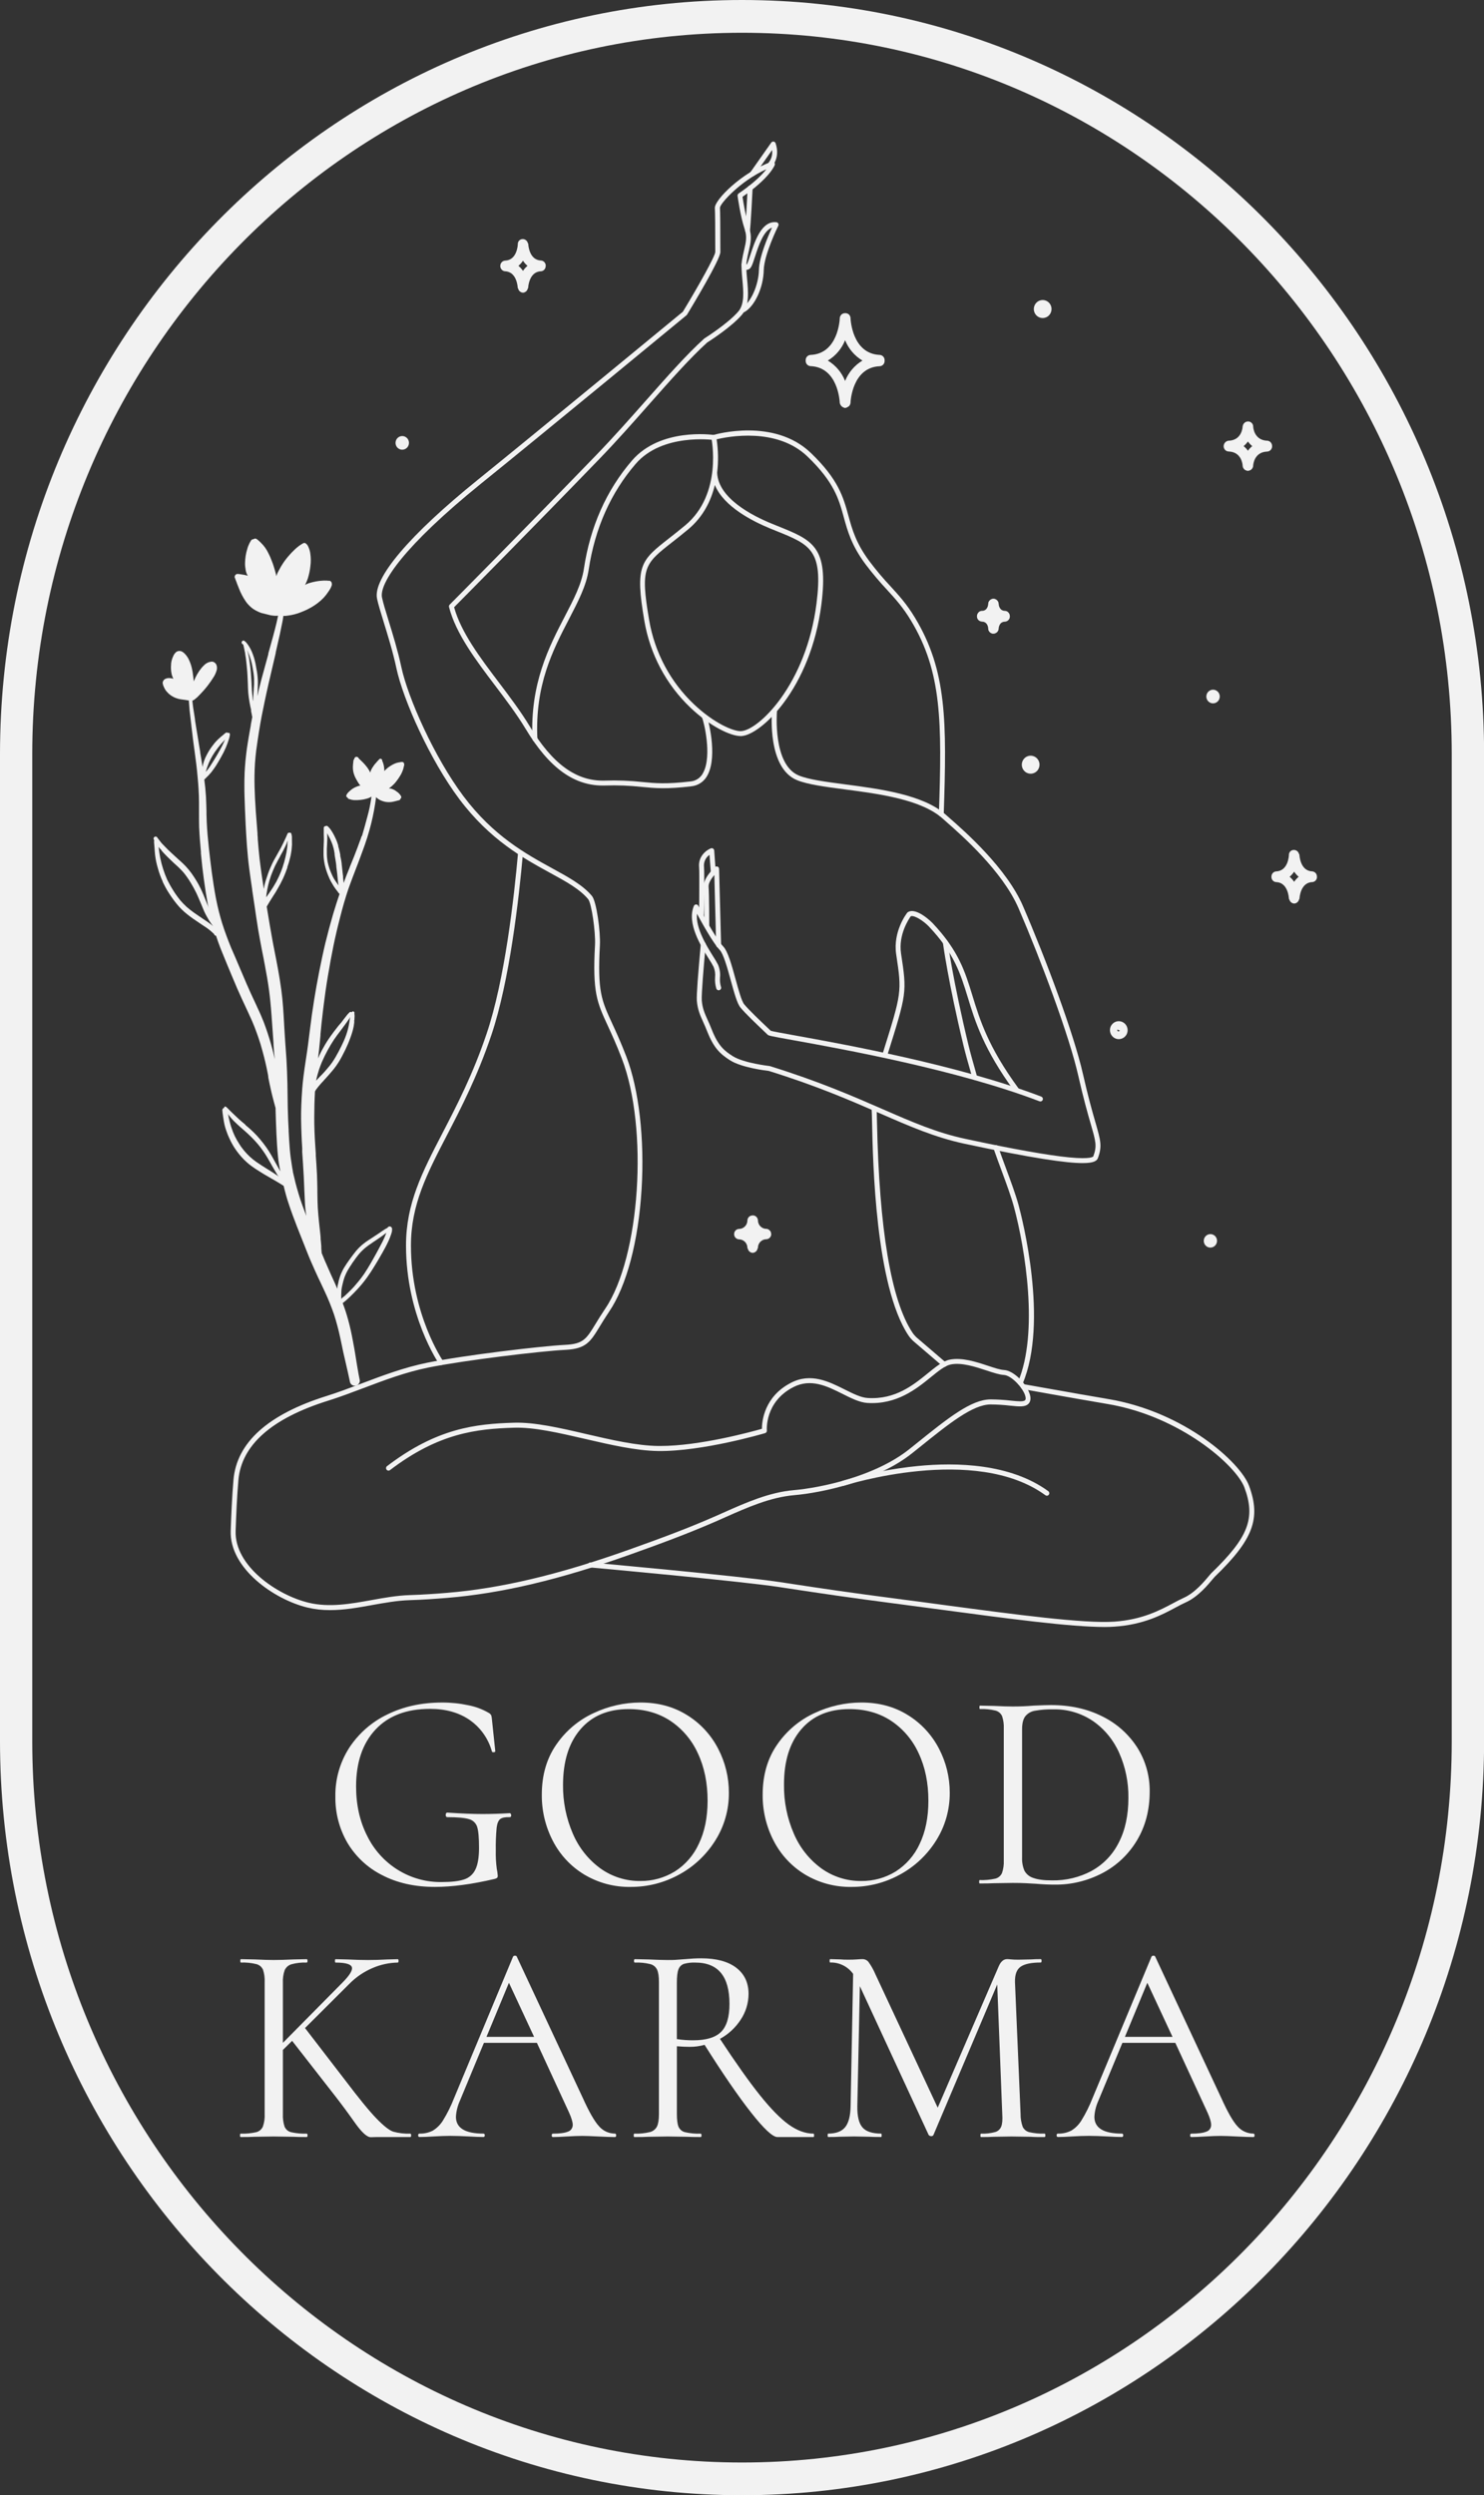 <?xml version="1.0" encoding="UTF-8"?> <svg xmlns="http://www.w3.org/2000/svg" width="72" height="121" viewBox="0 0 72 121" fill="none"><rect x="0" y="0" width="72" height="121" fill="#333333" stroke="none"/> <path d="M45.668 39.602C45.652 39.601 45.637 39.597 45.622 39.591C45.608 39.584 45.595 39.575 45.584 39.563C45.574 39.551 45.566 39.538 45.56 39.523C45.555 39.508 45.552 39.492 45.553 39.476C45.7 35.028 45.708 32.59 44.195 30.087C43.806 29.442 43.45 29.053 43.038 28.602C42.668 28.207 42.319 27.793 41.992 27.361C41.314 26.45 41.123 25.755 40.938 25.08C40.698 24.207 40.472 23.382 39.18 22.141C37.68 20.7 35.294 21.176 34.769 21.304C34.849 21.837 34.858 22.38 34.794 22.916C34.794 22.921 34.794 22.925 34.794 22.93C34.849 24.159 36.488 25.006 37.46 25.4L37.731 25.51C39.429 26.192 40.204 26.503 39.855 29.284C39.336 33.421 36.894 35.651 35.967 35.694H35.936C35.447 35.694 34.45 35.221 33.505 34.322C32.325 33.205 31.538 31.726 31.264 30.112C30.799 27.405 31.087 27.179 32.471 26.096C32.697 25.918 32.954 25.718 33.242 25.478C35.075 23.952 34.52 21.266 34.514 21.239C34.508 21.209 34.512 21.178 34.527 21.152C34.542 21.125 34.567 21.106 34.596 21.097C34.716 21.061 37.555 20.25 39.34 21.964C40.681 23.252 40.916 24.108 41.164 25.014C41.343 25.666 41.528 26.338 42.18 27.213C42.501 27.64 42.845 28.048 43.21 28.436C43.613 28.877 43.995 29.294 44.395 29.959C45.943 32.524 45.937 34.987 45.788 39.483C45.787 39.515 45.774 39.545 45.752 39.567C45.729 39.589 45.699 39.602 45.668 39.602ZM34.683 23.518C34.504 24.263 34.13 25.052 33.39 25.669C33.099 25.912 32.841 26.114 32.614 26.292C31.264 27.35 31.057 27.512 31.496 30.075C31.762 31.637 32.524 33.068 33.666 34.149C34.644 35.077 35.591 35.473 35.954 35.455C36.796 35.416 39.121 33.196 39.616 29.256C39.941 26.664 39.314 26.412 37.641 25.739L37.369 25.629C36.496 25.27 35.111 24.563 34.683 23.518Z" fill="#F2F2F2"></path> <path d="M16.012 78.078C15.643 78.08 15.275 78.039 14.915 77.954C13.314 77.57 11.13 76.06 11.194 74.231C11.221 73.437 11.257 72.589 11.328 71.761C11.484 69.951 13.008 68.581 15.861 67.69C16.41 67.518 16.96 67.31 17.541 67.09C18.555 66.707 19.604 66.31 20.732 66.081C22.487 65.724 26.241 65.275 27.424 65.216C28.301 65.173 28.451 64.927 28.895 64.198C29.024 63.987 29.17 63.748 29.362 63.464C31.06 60.959 31.473 54.718 30.166 51.322C29.9 50.633 29.672 50.138 29.488 49.74C28.961 48.598 28.744 48.125 28.868 45.828C28.902 45.187 28.697 43.795 28.538 43.606C28.13 43.114 27.461 42.749 26.689 42.328C25.393 41.618 23.78 40.736 22.29 38.757C20.866 36.861 19.558 33.936 19.23 32.392C19.067 31.625 18.817 30.82 18.617 30.169C18.472 29.699 18.348 29.294 18.292 29.026C18.089 28.039 19.869 25.941 23.175 23.272C26.114 20.898 32.758 15.424 33.131 15.117C33.901 13.847 34.696 12.423 34.703 12.221C34.703 11.036 34.696 10.278 34.683 10.089C34.658 9.693 36.025 8.336 37.438 7.844C37.459 7.837 37.482 7.836 37.504 7.841C37.526 7.847 37.546 7.858 37.562 7.874C37.577 7.891 37.588 7.911 37.593 7.934C37.598 7.956 37.596 7.979 37.589 8.001C37.58 8.026 37.352 8.624 36.025 9.544C36.061 9.783 36.182 10.546 36.34 11.012C36.494 11.466 36.422 11.779 36.329 12.175C36.296 12.316 36.259 12.475 36.228 12.658C36.189 12.891 36.217 13.2 36.247 13.527C36.303 14.139 36.368 14.831 35.995 15.265C35.481 15.864 34.426 16.536 34.309 16.611C33.467 17.375 32.523 18.443 31.524 19.571C30.746 20.454 29.937 21.369 29.078 22.258C25.829 25.617 22.476 28.999 22.032 29.446C22.368 30.669 23.303 31.904 24.208 33.099C24.73 33.789 25.267 34.502 25.699 35.216C26.807 37.055 27.966 37.893 29.341 37.854C29.954 37.833 30.567 37.857 31.177 37.923C31.787 37.983 32.317 38.034 33.507 37.894C33.639 37.882 33.765 37.835 33.874 37.758C33.982 37.681 34.069 37.576 34.125 37.455C34.555 36.627 34.142 34.962 34.066 34.815C34.051 34.787 34.047 34.754 34.056 34.723C34.065 34.692 34.085 34.666 34.113 34.65C34.127 34.642 34.142 34.637 34.157 34.635C34.173 34.633 34.189 34.634 34.204 34.638C34.219 34.642 34.233 34.65 34.246 34.659C34.258 34.669 34.268 34.681 34.276 34.695C34.358 34.847 34.816 36.616 34.347 37.552C34.273 37.712 34.16 37.849 34.018 37.951C33.876 38.052 33.71 38.114 33.537 38.131C32.315 38.274 31.78 38.221 31.156 38.161C30.557 38.095 29.953 38.072 29.351 38.092C27.88 38.135 26.654 37.259 25.498 35.338C25.074 34.635 24.539 33.927 24.021 33.243C23.085 32.007 22.117 30.729 21.786 29.437C21.781 29.416 21.781 29.395 21.786 29.374C21.792 29.354 21.803 29.335 21.818 29.32C21.854 29.285 25.442 25.671 28.911 22.085C29.767 21.2 30.574 20.288 31.354 19.406C32.361 18.268 33.309 17.194 34.165 16.42C34.171 16.415 34.176 16.41 34.182 16.407C34.194 16.4 35.315 15.696 35.824 15.102C36.128 14.747 36.072 14.136 36.017 13.546C35.986 13.202 35.956 12.877 36.001 12.614C36.033 12.423 36.071 12.259 36.105 12.117C36.194 11.731 36.254 11.476 36.123 11.089C35.926 10.51 35.791 9.541 35.785 9.5C35.782 9.477 35.786 9.454 35.795 9.434C35.804 9.413 35.819 9.395 35.837 9.382C36.59 8.869 36.985 8.461 37.185 8.206C35.929 8.765 34.936 9.871 34.93 10.072C34.943 10.267 34.95 11.011 34.95 12.223C34.95 12.576 33.602 14.815 33.332 15.261C33.325 15.272 33.316 15.282 33.305 15.29C33.236 15.347 26.342 21.029 23.331 23.459C19.584 26.488 18.393 28.294 18.534 28.975C18.587 29.231 18.709 29.631 18.853 30.096C19.054 30.748 19.305 31.562 19.47 32.34C19.796 33.857 21.083 36.738 22.484 38.608C23.939 40.546 25.526 41.414 26.801 42.112C27.594 42.546 28.279 42.921 28.719 43.447C28.947 43.72 29.14 45.21 29.105 45.84C28.984 48.074 29.18 48.501 29.703 49.635C29.889 50.036 30.119 50.536 30.387 51.232C31 52.823 31.277 55.23 31.128 57.671C30.974 60.194 30.401 62.356 29.557 63.6C29.369 63.879 29.225 64.116 29.098 64.324C28.644 65.069 28.438 65.407 27.436 65.457C26.259 65.516 22.525 65.962 20.778 66.317C19.669 66.542 18.629 66.936 17.624 67.316C17.039 67.537 16.483 67.746 15.93 67.92C13.181 68.777 11.713 70.076 11.566 71.778C11.495 72.6 11.46 73.445 11.432 74.235C11.373 75.94 13.448 77.353 14.97 77.719C15.98 77.962 17.015 77.774 18.016 77.594C18.627 77.483 19.258 77.369 19.885 77.35C20.527 77.331 21.151 77.285 21.677 77.242C24.298 77.027 27.105 76.362 30.51 75.15C32.087 74.589 33.404 74.098 34.704 73.527L35.087 73.357C36.184 72.869 37.32 72.364 38.515 72.261C39.818 72.148 42.463 71.599 44.13 70.264L44.44 70.016C45.997 68.764 47.121 67.86 48.069 67.86C48.395 67.863 48.721 67.883 49.046 67.92C49.386 67.955 49.656 67.983 49.736 67.897C49.777 67.854 49.771 67.75 49.72 67.62C49.564 67.223 49.044 66.693 48.704 66.675C48.486 66.663 48.197 66.568 47.864 66.458C47.326 66.281 46.655 66.059 46.128 66.167C45.85 66.223 45.535 66.48 45.17 66.776C44.472 67.343 43.517 68.12 42.087 68.033C41.709 68.01 41.309 67.81 40.887 67.598C40.128 67.218 39.343 66.826 38.488 67.267C37.093 67.985 37.205 69.354 37.207 69.368C37.209 69.396 37.202 69.424 37.187 69.448C37.171 69.471 37.148 69.488 37.121 69.496C37.091 69.505 34.095 70.392 31.933 70.364C30.857 70.349 29.602 70.058 28.389 69.777C27.115 69.482 25.91 69.204 24.942 69.233C23.119 69.29 21.286 69.489 18.921 71.29C18.896 71.31 18.864 71.318 18.833 71.313C18.802 71.309 18.773 71.292 18.754 71.266C18.735 71.241 18.727 71.208 18.732 71.177C18.736 71.145 18.753 71.116 18.778 71.097C21.199 69.252 23.071 69.048 24.935 68.991C25.934 68.96 27.152 69.239 28.442 69.54C29.644 69.819 30.886 70.106 31.937 70.119H32.042C33.948 70.119 36.466 69.429 36.966 69.287C36.966 68.93 37.074 67.722 38.38 67.053C39.342 66.556 40.218 66.997 40.992 67.384C41.393 67.584 41.772 67.774 42.101 67.793C43.439 67.876 44.316 67.162 45.021 66.59C45.41 66.273 45.745 66.001 46.079 65.933C46.668 65.813 47.371 66.044 47.937 66.231C48.253 66.336 48.528 66.426 48.715 66.436C49.165 66.46 49.753 67.055 49.936 67.534C50.05 67.825 49.982 67.985 49.904 68.068C49.741 68.24 49.454 68.21 49.017 68.165C48.699 68.128 48.38 68.108 48.061 68.106C47.197 68.106 46.043 69.034 44.581 70.21L44.27 70.458C42.56 71.831 39.856 72.391 38.527 72.506C37.372 72.606 36.255 73.102 35.176 73.581C35.047 73.639 34.919 73.696 34.791 73.752C33.406 74.359 31.95 74.895 30.581 75.382C27.156 76.601 24.331 77.269 21.688 77.486C21.16 77.529 20.532 77.576 19.884 77.595C19.275 77.613 18.652 77.726 18.05 77.834C17.387 77.954 16.702 78.078 16.012 78.078Z" fill="#F2F2F2"></path> <path d="M52.527 56.401C51.748 56.401 50.142 56.178 46.786 55.46C45.37 55.157 44.143 54.622 42.721 54.002C41.28 53.374 39.646 52.661 37.302 51.933C37.164 51.917 35.988 51.774 35.428 51.421C34.931 51.108 34.622 50.804 34.311 50.014C34.24 49.834 34.172 49.683 34.112 49.549C33.963 49.218 33.846 48.955 33.81 48.532C33.787 48.245 33.879 47.137 33.973 46.093C33.986 45.942 33.998 45.811 33.999 45.793C34 45.761 34.014 45.731 34.036 45.709C34.059 45.687 34.09 45.675 34.121 45.676C34.136 45.676 34.151 45.679 34.166 45.686C34.18 45.692 34.193 45.7 34.204 45.712C34.214 45.723 34.223 45.736 34.229 45.751C34.234 45.765 34.237 45.781 34.237 45.796C34.237 45.813 34.233 45.863 34.211 46.115C34.155 46.741 34.026 48.206 34.048 48.514C34.08 48.895 34.184 49.128 34.329 49.451C34.391 49.587 34.46 49.741 34.533 49.928C34.847 50.724 35.154 50.964 35.554 51.217C36.09 51.555 37.326 51.693 37.338 51.695C37.346 51.696 37.353 51.697 37.36 51.7C39.722 52.435 41.366 53.15 42.818 53.783C44.284 54.422 45.445 54.928 46.837 55.226C49.147 55.722 50.835 56.022 51.858 56.123C52.973 56.233 53.043 56.077 53.044 56.075C53.229 55.574 53.17 55.368 52.919 54.503C52.77 53.984 52.566 53.272 52.312 52.151C51.878 50.23 50.496 46.541 49.417 44.042C48.641 42.249 46.66 40.508 45.914 39.853L45.737 39.696C44.699 38.766 42.642 38.496 40.984 38.279C40.02 38.152 39.186 38.043 38.669 37.832C37.232 37.245 37.447 34.611 37.457 34.499C37.46 34.467 37.475 34.438 37.5 34.417C37.524 34.396 37.555 34.386 37.587 34.389C37.602 34.39 37.618 34.395 37.632 34.402C37.646 34.409 37.658 34.419 37.668 34.432C37.678 34.444 37.686 34.458 37.69 34.474C37.695 34.489 37.697 34.505 37.695 34.521C37.695 34.546 37.486 37.086 38.758 37.607C39.247 37.806 40.066 37.914 41.015 38.038C42.702 38.26 44.802 38.535 45.895 39.514C45.942 39.557 46.002 39.609 46.071 39.67C46.828 40.332 48.84 42.102 49.635 43.944C50.746 46.514 52.102 50.137 52.545 52.094C52.797 53.208 53 53.914 53.149 54.432C53.403 55.317 53.48 55.583 53.268 56.16C53.218 56.285 53.085 56.401 52.527 56.401Z" fill="#F2F2F2"></path> <path d="M50.479 53.413C50.465 53.413 50.45 53.41 50.437 53.406C46.447 51.88 40.89 50.876 38.516 50.447C37.335 50.235 37.289 50.222 37.241 50.173C37.215 50.145 37.141 50.076 37.049 49.988C36.741 49.697 36.169 49.154 35.927 48.861C35.764 48.667 35.624 48.151 35.459 47.554C35.291 46.943 35.101 46.251 34.913 46.059C34.612 45.751 34.074 44.789 33.815 44.311C33.745 45.01 34.296 45.892 34.611 46.395C34.694 46.52 34.77 46.651 34.839 46.785C34.92 46.979 34.953 47.19 34.933 47.399C34.92 47.553 34.936 47.709 34.98 47.857C34.986 47.872 34.988 47.889 34.988 47.905C34.987 47.921 34.983 47.937 34.976 47.952C34.969 47.967 34.959 47.98 34.947 47.991C34.935 48.002 34.921 48.01 34.906 48.015C34.89 48.02 34.874 48.022 34.858 48.021C34.842 48.019 34.826 48.015 34.812 48.007C34.798 47.999 34.785 47.989 34.775 47.976C34.765 47.963 34.758 47.949 34.753 47.933C34.701 47.758 34.681 47.574 34.694 47.392C34.712 47.219 34.687 47.045 34.621 46.885C34.557 46.761 34.486 46.641 34.409 46.525C34.002 45.87 33.315 44.776 33.664 43.934C33.672 43.913 33.687 43.894 33.705 43.881C33.724 43.868 33.746 43.86 33.768 43.859C33.791 43.858 33.813 43.864 33.833 43.875C33.852 43.887 33.868 43.904 33.879 43.924C33.887 43.94 34.709 45.506 35.082 45.888C35.314 46.125 35.496 46.787 35.689 47.489C35.833 48.011 35.981 48.551 36.109 48.705C36.343 48.986 36.908 49.523 37.212 49.811L37.395 49.985C37.495 50.017 37.965 50.102 38.558 50.209C40.938 50.639 46.51 51.645 50.522 53.178C50.547 53.188 50.569 53.207 50.583 53.232C50.596 53.257 50.601 53.285 50.596 53.313C50.591 53.341 50.577 53.366 50.555 53.385C50.534 53.403 50.507 53.413 50.479 53.413Z" fill="#F2F2F2"></path> <path d="M49.31 52.962C49.292 52.962 49.273 52.957 49.257 52.949C49.24 52.94 49.225 52.928 49.214 52.913C47.723 50.878 47.312 49.538 46.951 48.355C46.601 47.216 46.299 46.231 45.066 44.927C44.83 44.679 44.373 44.368 44.189 44.431C44.092 44.566 43.578 45.33 43.717 46.242C44.004 48.139 44.004 48.139 43.038 51.212C43.028 51.242 43.007 51.268 42.979 51.282C42.951 51.297 42.918 51.3 42.888 51.29C42.858 51.28 42.833 51.259 42.818 51.23C42.803 51.202 42.801 51.169 42.81 51.138C43.758 48.119 43.758 48.119 43.481 46.278C43.313 45.17 43.99 44.293 44.018 44.259C44.028 44.247 44.039 44.236 44.053 44.229C44.478 43.981 45.23 44.748 45.238 44.755C46.511 46.1 46.82 47.11 47.179 48.279C47.537 49.448 47.939 50.761 49.406 52.764C49.423 52.789 49.43 52.821 49.426 52.852C49.421 52.882 49.405 52.91 49.381 52.929C49.362 52.948 49.337 52.959 49.31 52.962Z" fill="#F2F2F2"></path> <path d="M34.866 45.952C34.835 45.952 34.805 45.94 34.783 45.918C34.761 45.895 34.748 45.865 34.747 45.834L34.658 42.43C34.514 42.601 34.364 42.828 34.379 42.999C34.41 43.376 34.411 44.819 34.411 44.882C34.411 44.898 34.408 44.914 34.402 44.929C34.396 44.943 34.387 44.957 34.376 44.968C34.365 44.979 34.352 44.988 34.337 44.994C34.323 45 34.307 45.003 34.292 45.003C34.276 45.003 34.261 45 34.246 44.994C34.232 44.988 34.218 44.979 34.207 44.968C34.196 44.957 34.187 44.943 34.181 44.929C34.175 44.914 34.172 44.898 34.172 44.882C34.172 44.867 34.172 43.387 34.14 43.02C34.105 42.595 34.629 42.102 34.688 42.047C34.706 42.031 34.727 42.021 34.749 42.017C34.772 42.014 34.795 42.016 34.816 42.025C34.837 42.034 34.855 42.049 34.868 42.068C34.88 42.088 34.888 42.11 34.888 42.133L34.986 45.827C34.986 45.843 34.984 45.859 34.978 45.874C34.972 45.889 34.964 45.903 34.953 45.914C34.942 45.926 34.929 45.935 34.915 45.942C34.901 45.948 34.885 45.952 34.869 45.952H34.866Z" fill="#F2F2F2"></path> <path d="M34.022 44.539H34.006C33.99 44.537 33.976 44.532 33.962 44.524C33.949 44.516 33.937 44.505 33.927 44.492C33.918 44.48 33.911 44.465 33.907 44.45C33.903 44.434 33.902 44.418 33.904 44.403C33.926 44.237 33.928 43.372 33.927 43.05C33.927 42.818 33.932 42.191 33.918 42.058C33.864 41.531 34.265 41.226 34.488 41.139C34.506 41.132 34.525 41.13 34.543 41.131C34.562 41.133 34.58 41.139 34.596 41.15C34.611 41.16 34.625 41.173 34.634 41.19C34.644 41.206 34.65 41.224 34.651 41.243L34.726 42.283C34.728 42.315 34.718 42.346 34.697 42.371C34.677 42.395 34.647 42.41 34.616 42.412C34.584 42.414 34.553 42.404 34.529 42.383C34.505 42.362 34.49 42.332 34.488 42.3L34.423 41.454C34.331 41.517 34.258 41.604 34.211 41.706C34.163 41.808 34.145 41.922 34.156 42.034C34.173 42.204 34.166 43.014 34.166 43.049C34.165 43.084 34.166 44.222 34.141 44.433C34.137 44.462 34.123 44.489 34.101 44.509C34.079 44.528 34.051 44.539 34.022 44.539Z" fill="#F2F2F2"></path> <path d="M45.813 66.282C45.785 66.282 45.758 66.272 45.737 66.253L44.342 65.059C44.237 64.969 44.145 64.864 44.068 64.748C42.475 62.339 42.351 56.366 42.31 54.405C42.304 54.143 42.299 53.917 42.294 53.879C42.29 53.864 42.289 53.847 42.291 53.832C42.294 53.816 42.299 53.801 42.307 53.788C42.315 53.774 42.326 53.763 42.339 53.753C42.351 53.744 42.366 53.737 42.381 53.734C42.396 53.73 42.412 53.729 42.428 53.732C42.443 53.734 42.458 53.74 42.472 53.748C42.485 53.756 42.497 53.767 42.506 53.78C42.515 53.793 42.522 53.808 42.526 53.823C42.536 53.867 42.54 53.964 42.549 54.403C42.657 59.621 43.235 63.057 44.266 64.617C44.331 64.715 44.408 64.802 44.496 64.879L45.891 66.073C45.903 66.083 45.913 66.096 45.92 66.11C45.927 66.124 45.931 66.139 45.932 66.155C45.934 66.171 45.932 66.187 45.927 66.202C45.922 66.217 45.915 66.231 45.904 66.243C45.893 66.256 45.879 66.266 45.863 66.273C45.847 66.279 45.83 66.283 45.813 66.282Z" fill="#F2F2F2"></path> <path d="M53.592 78.896C51.936 78.896 48.923 78.494 45.753 78.069C45.101 77.986 44.439 77.893 43.781 77.808C41.011 77.447 39.877 77.274 38.155 77.013L37.806 76.96C35.871 76.666 28.714 76.017 28.642 76.01C28.625 76.01 28.609 76.006 28.594 75.999C28.579 75.992 28.565 75.982 28.554 75.97C28.543 75.958 28.535 75.943 28.53 75.927C28.524 75.911 28.522 75.894 28.524 75.878C28.525 75.861 28.53 75.845 28.538 75.83C28.546 75.815 28.557 75.803 28.57 75.792C28.583 75.782 28.598 75.775 28.614 75.771C28.63 75.766 28.646 75.766 28.663 75.769C28.735 75.775 35.898 76.425 37.841 76.72L38.191 76.773C39.911 77.034 41.047 77.207 43.812 77.567C44.471 77.65 45.131 77.741 45.784 77.829C49.287 78.296 52.593 78.739 54.064 78.637C55.414 78.545 56.285 78.08 56.921 77.741C57.1 77.645 57.269 77.555 57.426 77.485C57.967 77.245 58.423 76.697 58.643 76.434C58.7 76.364 58.742 76.315 58.771 76.286C60.57 74.548 60.93 73.621 60.377 72.134C59.982 71.075 57.286 68.685 53.754 68.087C52.025 67.795 49.655 67.367 49.631 67.363C49.615 67.361 49.599 67.356 49.585 67.347C49.571 67.339 49.559 67.328 49.549 67.314C49.539 67.301 49.532 67.286 49.529 67.27C49.525 67.254 49.524 67.237 49.527 67.221C49.53 67.204 49.536 67.189 49.545 67.175C49.554 67.161 49.566 67.149 49.579 67.14C49.593 67.131 49.608 67.125 49.624 67.122C49.641 67.119 49.657 67.12 49.673 67.124C49.697 67.124 52.064 67.556 53.793 67.848C57.466 68.469 60.177 70.91 60.6 72.049C61.19 73.633 60.8 74.664 58.936 76.462C58.915 76.482 58.874 76.532 58.825 76.59C58.594 76.867 58.114 77.444 57.522 77.707C57.373 77.773 57.215 77.858 57.033 77.955C56.381 78.305 55.485 78.783 54.08 78.879C53.933 78.891 53.77 78.896 53.592 78.896Z" fill="#F2F2F2"></path> <path d="M36.064 15.142C36.037 15.142 36.012 15.133 35.991 15.117C35.97 15.101 35.955 15.078 35.948 15.051C35.941 15.025 35.944 14.998 35.954 14.973C35.965 14.949 35.983 14.928 36.006 14.915C36.425 14.678 36.805 13.826 36.821 13.095C36.832 12.459 37.262 11.46 37.457 11.038C37.043 11.179 36.8 11.929 36.632 12.444C36.501 12.85 36.443 13.016 36.321 13.06C36.282 13.08 36.238 13.091 36.194 13.091C36.15 13.091 36.106 13.08 36.067 13.06C36.041 13.04 36.019 13.013 36.005 12.983C35.991 12.952 35.984 12.918 35.986 12.885V12.875C35.974 12.847 35.974 12.816 35.983 12.787C35.994 12.759 36.014 12.736 36.04 12.722C36.066 12.707 36.096 12.704 36.125 12.711C36.154 12.719 36.179 12.737 36.195 12.762C36.21 12.785 36.219 12.811 36.222 12.838H36.226C36.269 12.785 36.343 12.556 36.403 12.372C36.619 11.706 36.944 10.699 37.667 10.776C37.686 10.778 37.705 10.785 37.721 10.796C37.737 10.806 37.75 10.821 37.76 10.838C37.769 10.856 37.773 10.875 37.773 10.895C37.773 10.914 37.769 10.934 37.76 10.951C37.752 10.965 37.069 12.348 37.055 13.102C37.04 13.939 36.62 14.85 36.119 15.133C36.102 15.14 36.083 15.143 36.064 15.142Z" fill="#F2F2F2"></path> <path d="M36.497 8.555C36.472 8.555 36.448 8.547 36.428 8.532C36.402 8.514 36.385 8.485 36.38 8.453C36.374 8.422 36.382 8.389 36.4 8.363L37.419 6.916C37.431 6.898 37.448 6.884 37.468 6.875C37.487 6.866 37.509 6.863 37.53 6.865C37.551 6.868 37.571 6.876 37.589 6.889C37.605 6.903 37.619 6.92 37.627 6.94C37.638 6.968 37.884 7.608 37.431 8.091C37.409 8.111 37.38 8.121 37.351 8.12C37.322 8.12 37.293 8.108 37.272 8.087C37.25 8.067 37.237 8.039 37.234 8.009C37.232 7.979 37.24 7.95 37.258 7.926C37.337 7.84 37.396 7.736 37.431 7.624C37.466 7.512 37.476 7.393 37.46 7.276L36.595 8.506C36.584 8.521 36.569 8.534 36.552 8.542C36.535 8.551 36.516 8.555 36.497 8.555Z" fill="#F2F2F2"></path> <path d="M36.268 11.287H36.249C36.234 11.285 36.219 11.28 36.206 11.271C36.192 11.263 36.18 11.252 36.171 11.239C36.162 11.227 36.155 11.212 36.152 11.197C36.148 11.181 36.148 11.165 36.15 11.149C36.176 10.97 36.244 9.743 36.275 9.12C36.275 9.104 36.278 9.087 36.285 9.072C36.291 9.057 36.3 9.043 36.312 9.031C36.324 9.02 36.338 9.011 36.353 9.005C36.369 8.999 36.385 8.996 36.401 8.997C36.418 8.998 36.434 9.002 36.448 9.01C36.463 9.017 36.476 9.027 36.487 9.04C36.497 9.053 36.505 9.068 36.51 9.084C36.514 9.1 36.516 9.116 36.514 9.133C36.514 9.207 36.421 10.953 36.385 11.186C36.381 11.214 36.367 11.24 36.345 11.258C36.324 11.277 36.296 11.287 36.268 11.287Z" fill="#F2F2F2"></path> <path d="M21.402 66.195C21.383 66.195 21.364 66.19 21.347 66.181C21.33 66.172 21.316 66.159 21.305 66.144C21.289 66.12 19.699 63.804 19.699 60.395C19.699 58.36 20.483 56.847 21.475 54.934C22.16 53.61 22.941 52.112 23.609 50.128C24.493 47.521 24.945 43.501 25.136 41.336C25.141 41.306 25.157 41.279 25.181 41.26C25.205 41.241 25.235 41.232 25.265 41.235C25.296 41.238 25.323 41.252 25.344 41.275C25.364 41.298 25.375 41.328 25.374 41.358C25.182 43.534 24.727 47.576 23.835 50.207C23.157 52.208 22.376 53.716 21.686 55.048C20.708 56.932 19.938 58.422 19.938 60.398C19.938 63.731 21.485 65.983 21.5 66.005C21.517 66.031 21.523 66.063 21.518 66.094C21.513 66.125 21.496 66.152 21.472 66.171C21.451 66.186 21.427 66.194 21.402 66.195Z" fill="#F2F2F2"></path> <path d="M25.954 35.957C25.924 35.958 25.894 35.945 25.872 35.924C25.85 35.902 25.837 35.873 25.835 35.842C25.705 33.159 26.645 31.351 27.4 29.898C27.838 29.057 28.215 28.326 28.328 27.587C28.634 25.542 29.42 23.773 30.664 22.331C32.037 20.738 34.54 21.079 34.645 21.094C34.676 21.1 34.704 21.117 34.722 21.142C34.74 21.168 34.748 21.2 34.744 21.231C34.739 21.262 34.723 21.291 34.699 21.31C34.674 21.33 34.643 21.338 34.612 21.335C34.587 21.335 32.131 20.998 30.843 22.493C29.63 23.9 28.863 25.627 28.562 27.623C28.445 28.406 28.058 29.15 27.611 30.012C26.83 31.512 25.946 33.213 26.073 35.83C26.075 35.862 26.063 35.894 26.042 35.917C26.021 35.941 25.991 35.955 25.959 35.957L25.954 35.957Z" fill="#F2F2F2"></path> <path d="M50.792 72.532C50.767 72.532 50.743 72.524 50.723 72.51C47.312 70.018 41.012 72.024 40.948 72.045C40.918 72.055 40.885 72.052 40.857 72.037C40.829 72.022 40.808 71.997 40.798 71.966C40.789 71.936 40.791 71.902 40.806 71.874C40.821 71.845 40.846 71.824 40.876 71.814C42.068 71.456 43.291 71.214 44.528 71.091C46.401 70.906 49.023 70.969 50.862 72.313C50.887 72.332 50.903 72.359 50.908 72.39C50.913 72.421 50.906 72.453 50.889 72.478C50.878 72.495 50.864 72.508 50.847 72.518C50.83 72.527 50.811 72.532 50.792 72.532Z" fill="#F2F2F2"></path> <path d="M49.502 67.179C49.486 67.179 49.47 67.176 49.455 67.169C49.441 67.163 49.428 67.154 49.417 67.142C49.406 67.131 49.397 67.117 49.392 67.103C49.386 67.088 49.383 67.072 49.383 67.056C49.383 67.04 49.387 67.025 49.393 67.01C50.402 64.634 49.742 60.556 49.194 58.526C49.059 58.024 48.816 57.367 48.58 56.729C48.452 56.384 48.32 56.028 48.205 55.695C48.2 55.68 48.198 55.664 48.198 55.648C48.199 55.632 48.203 55.617 48.209 55.602C48.216 55.588 48.226 55.575 48.237 55.564C48.249 55.553 48.262 55.545 48.277 55.539C48.292 55.534 48.307 55.532 48.323 55.532C48.339 55.533 48.354 55.537 48.368 55.544C48.383 55.55 48.395 55.56 48.406 55.572C48.417 55.584 48.425 55.597 48.43 55.612C48.545 55.943 48.675 56.299 48.803 56.642C49.041 57.284 49.286 57.947 49.425 58.463C49.578 59.031 50.891 64.105 49.612 67.107C49.603 67.129 49.587 67.147 49.568 67.16C49.548 67.172 49.525 67.179 49.502 67.179Z" fill="#F2F2F2"></path> <path d="M47.292 52.365C47.266 52.365 47.241 52.356 47.221 52.341C47.2 52.325 47.185 52.303 47.178 52.277L47.109 52.033C46.99 51.62 46.843 51.103 46.754 50.731C45.999 47.608 45.748 45.726 45.746 45.708C45.744 45.692 45.745 45.676 45.749 45.66C45.753 45.645 45.76 45.631 45.769 45.618C45.779 45.605 45.791 45.595 45.804 45.587C45.818 45.579 45.833 45.574 45.848 45.571C45.864 45.569 45.879 45.57 45.895 45.574C45.91 45.578 45.924 45.586 45.936 45.595C45.949 45.605 45.959 45.617 45.967 45.631C45.975 45.644 45.98 45.66 45.982 45.675C45.982 45.693 46.235 47.564 46.986 50.673C47.074 51.041 47.22 51.553 47.337 51.965L47.407 52.214C47.412 52.232 47.413 52.251 47.409 52.269C47.406 52.288 47.398 52.305 47.387 52.32C47.376 52.335 47.362 52.347 47.345 52.355C47.329 52.364 47.31 52.368 47.292 52.368V52.365Z" fill="#F2F2F2"></path> <path d="M14.707 26.345C14.638 26.384 14.571 26.427 14.506 26.473C14.44 26.522 14.375 26.579 14.31 26.638C14.193 26.747 14.083 26.863 13.98 26.985C13.813 27.18 13.669 27.394 13.55 27.622C13.492 27.723 13.443 27.829 13.405 27.939L13.398 27.91V27.894V27.879L13.393 27.861C13.388 27.842 13.382 27.822 13.377 27.802C13.351 27.701 13.319 27.584 13.282 27.471C13.253 27.373 13.216 27.273 13.172 27.165C13.13 27.051 13.081 26.941 13.026 26.834C12.978 26.736 12.924 26.643 12.863 26.555C12.792 26.458 12.713 26.369 12.626 26.287C12.583 26.247 12.551 26.215 12.513 26.186C12.491 26.166 12.466 26.149 12.441 26.134C12.426 26.125 12.409 26.119 12.392 26.117C12.375 26.115 12.357 26.117 12.341 26.123C12.327 26.128 12.315 26.136 12.306 26.147C12.285 26.146 12.265 26.15 12.246 26.157C12.21 26.171 12.181 26.198 12.165 26.234C12.131 26.289 12.101 26.347 12.075 26.407C12.051 26.458 12.03 26.511 12.013 26.565L12.007 26.577V26.584V26.594L12.002 26.603V26.609V26.628C11.997 26.628 11.996 26.628 11.991 26.641C11.928 26.851 11.894 27.07 11.889 27.289C11.886 27.394 11.894 27.499 11.915 27.601V27.618C11.923 27.67 11.935 27.721 11.952 27.771C11.967 27.824 11.992 27.873 12.025 27.917C11.971 27.903 11.913 27.89 11.852 27.877C11.793 27.866 11.735 27.857 11.677 27.849C11.618 27.84 11.583 27.835 11.53 27.832C11.496 27.832 11.463 27.844 11.436 27.866C11.41 27.888 11.393 27.919 11.387 27.953C11.384 27.964 11.384 27.976 11.387 27.987C11.389 28.02 11.403 28.052 11.426 28.076H11.414C11.428 28.108 11.441 28.14 11.453 28.172L11.458 28.184L11.462 28.195C11.467 28.211 11.473 28.228 11.48 28.243L11.508 28.32C11.534 28.388 11.56 28.456 11.589 28.524C11.634 28.644 11.687 28.761 11.747 28.873C11.803 28.978 11.865 29.079 11.932 29.177C11.998 29.268 12.072 29.351 12.156 29.425C12.2 29.468 12.248 29.506 12.3 29.539C12.403 29.605 12.512 29.661 12.626 29.705C12.659 29.718 12.694 29.729 12.728 29.739H12.738H12.747L12.76 29.743L12.791 29.752C12.883 29.777 12.991 29.804 13.123 29.835C13.177 29.845 13.239 29.852 13.312 29.859C13.363 29.862 13.415 29.862 13.467 29.859C13.478 29.859 13.492 29.859 13.495 29.849C13.399 30.314 13.284 30.735 13.144 31.236L13.038 31.618L13.022 31.675V31.686L13.017 31.707V31.715V31.729L12.997 31.8C12.916 32.096 12.791 32.544 12.682 32.951C12.572 33.372 12.525 33.575 12.495 33.758V33.681V33.636L12.501 33.49V33.478C12.505 33.383 12.512 33.225 12.512 33.084C12.51 32.908 12.494 32.733 12.465 32.56C12.451 32.477 12.436 32.386 12.419 32.3C12.4 32.195 12.383 32.108 12.359 32.02C12.336 31.931 12.309 31.84 12.278 31.757C12.247 31.667 12.21 31.58 12.168 31.496C12.129 31.417 12.084 31.341 12.033 31.269C12.009 31.235 11.982 31.2 11.952 31.162C11.939 31.146 11.924 31.132 11.908 31.12C11.899 31.112 11.889 31.105 11.88 31.098C11.87 31.087 11.859 31.078 11.846 31.072C11.832 31.066 11.818 31.063 11.804 31.063C11.783 31.066 11.764 31.076 11.749 31.091C11.735 31.106 11.725 31.125 11.722 31.146C11.722 31.152 11.722 31.157 11.722 31.163C11.724 31.182 11.732 31.2 11.743 31.214C11.755 31.229 11.771 31.24 11.789 31.245L11.802 31.255C11.802 31.269 11.809 31.284 11.814 31.303C11.824 31.344 11.834 31.386 11.842 31.426L11.874 31.583L11.893 31.672V31.69L11.898 31.72V31.73C11.911 31.798 11.922 31.866 11.931 31.93C11.945 32.031 11.957 32.146 11.97 32.283V32.295L11.976 32.352C11.991 32.488 12.001 32.626 12.008 32.775C12.015 32.923 12.022 33.049 12.027 33.202V33.247C12.031 33.354 12.036 33.486 12.046 33.613C12.075 33.897 12.123 34.179 12.191 34.457L12.175 34.448C12.189 34.521 12.204 34.593 12.22 34.664V34.675L12.234 34.74L12.24 34.772C12.216 34.894 12.193 35.016 12.17 35.139V35.165C12.107 35.514 12.035 35.91 11.98 36.294C11.968 36.376 11.958 36.466 11.947 36.552C11.932 36.669 11.92 36.787 11.908 36.904C11.889 37.101 11.877 37.314 11.867 37.488V37.517V37.535C11.859 37.7 11.856 37.88 11.857 38.086V38.116C11.857 38.281 11.857 38.474 11.865 38.653C11.879 39.097 11.894 39.48 11.911 39.825L11.915 39.89V39.929C11.955 40.662 11.997 41.419 12.098 42.163C12.148 42.547 12.211 42.968 12.236 43.131V43.151V43.16L12.265 43.348L12.318 43.707L12.363 44.004L12.432 44.475C12.491 44.883 12.55 45.234 12.615 45.579C12.666 45.86 12.721 46.138 12.793 46.498L12.803 46.544V46.559L12.842 46.757C12.936 47.253 13.005 47.652 13.053 48.016C13.101 48.38 13.141 48.77 13.175 49.246C13.198 49.542 13.219 49.839 13.238 50.135L13.254 50.365L13.27 50.592V50.622V50.645C13.288 50.903 13.304 51.135 13.332 51.368C13.255 51.014 13.169 50.688 13.073 50.375C13.023 50.209 12.96 50.021 12.887 49.813C12.836 49.662 12.767 49.487 12.671 49.262C12.611 49.118 12.544 48.977 12.47 48.822V48.815L12.418 48.704L12.389 48.642C12.315 48.484 12.24 48.325 12.167 48.166C12.02 47.845 11.876 47.505 11.76 47.231L11.747 47.201L11.74 47.186L11.728 47.157L11.715 47.126L11.691 47.072C11.611 46.88 11.53 46.688 11.447 46.498L11.379 46.34C11.324 46.216 11.27 46.092 11.216 45.967C11.053 45.567 10.903 45.165 10.779 44.773C10.663 44.395 10.566 44.012 10.489 43.624L10.482 43.586L10.474 43.547C10.319 42.725 10.218 41.886 10.132 41.103C10.089 40.71 10.05 40.292 10.031 39.877C10.026 39.746 10.021 39.614 10.018 39.483V39.434V39.385V39.331C10.013 39.139 10.006 38.876 9.993 38.626C9.976 38.347 9.95 38.078 9.912 37.803L9.964 37.753L9.972 37.745C10.024 37.695 10.079 37.642 10.127 37.591C10.163 37.553 10.198 37.514 10.231 37.473C10.264 37.434 10.296 37.393 10.325 37.35C10.387 37.267 10.435 37.2 10.476 37.136C10.517 37.072 10.557 37.008 10.609 36.917C10.685 36.788 10.772 36.634 10.853 36.476C10.93 36.323 10.997 36.165 11.054 36.003V35.996C11.087 35.905 11.112 35.826 11.13 35.762C11.141 35.717 11.148 35.68 11.153 35.647C11.154 35.633 11.154 35.619 11.153 35.604C11.153 35.601 11.153 35.597 11.153 35.594C11.151 35.578 11.144 35.564 11.133 35.554C11.123 35.543 11.108 35.536 11.094 35.535C11.088 35.534 11.083 35.535 11.079 35.537C11.074 35.538 11.069 35.541 11.066 35.545C11.056 35.536 11.045 35.53 11.033 35.526C11.021 35.523 11.009 35.521 10.996 35.522C10.98 35.524 10.963 35.529 10.948 35.538C10.915 35.567 10.881 35.594 10.847 35.621L10.834 35.633C10.791 35.667 10.752 35.702 10.7 35.744L10.694 35.75C10.644 35.794 10.568 35.861 10.503 35.929C10.437 36 10.375 36.075 10.318 36.153C10.2 36.306 10.097 36.47 10.011 36.644C9.922 36.816 9.859 37.001 9.827 37.193C9.791 36.951 9.749 36.703 9.713 36.493V36.485V36.462V36.454L9.709 36.434L9.683 36.28L9.657 36.124C9.618 35.89 9.58 35.656 9.541 35.414L9.536 35.383C9.512 35.23 9.487 35.078 9.462 34.926V34.916V34.904V34.894L9.456 34.861V34.853C9.428 34.675 9.397 34.484 9.369 34.292C9.357 34.203 9.346 34.112 9.335 34.007V33.989L9.328 33.981C9.372 33.965 9.412 33.942 9.448 33.912C9.488 33.881 9.523 33.852 9.554 33.825C9.621 33.762 9.688 33.692 9.766 33.608C9.902 33.467 10.028 33.316 10.144 33.157C10.225 33.048 10.288 32.952 10.344 32.863C10.427 32.743 10.487 32.609 10.521 32.467L10.526 32.435C10.527 32.408 10.527 32.38 10.526 32.352C10.525 32.333 10.521 32.313 10.516 32.294C10.509 32.26 10.496 32.227 10.478 32.198C10.457 32.168 10.432 32.143 10.402 32.123C10.375 32.104 10.344 32.091 10.311 32.086C10.296 32.084 10.282 32.084 10.268 32.086H10.25C10.223 32.088 10.195 32.094 10.169 32.104H10.156C10.136 32.109 10.116 32.116 10.097 32.125C10.033 32.153 9.974 32.191 9.923 32.238C9.87 32.288 9.82 32.34 9.773 32.395C9.616 32.589 9.491 32.807 9.403 33.042C9.394 32.959 9.384 32.876 9.373 32.794L9.368 32.757C9.356 32.641 9.337 32.526 9.31 32.412C9.281 32.277 9.236 32.145 9.178 32.02C9.121 31.885 9.035 31.764 8.928 31.665C8.889 31.63 8.845 31.602 8.797 31.582C8.756 31.567 8.712 31.563 8.668 31.569C8.625 31.575 8.584 31.592 8.548 31.618C8.484 31.674 8.433 31.746 8.401 31.826C8.348 31.939 8.314 32.06 8.301 32.185C8.301 32.196 8.301 32.208 8.301 32.219C8.294 32.295 8.292 32.371 8.296 32.447C8.299 32.505 8.305 32.563 8.316 32.621C8.33 32.723 8.363 32.822 8.412 32.913C8.347 32.893 8.279 32.883 8.211 32.881C8.178 32.88 8.146 32.883 8.114 32.889C8.066 32.897 8.02 32.916 7.98 32.946C7.936 32.981 7.906 33.031 7.894 33.087C7.894 33.087 7.894 33.095 7.894 33.099C7.892 33.122 7.894 33.145 7.9 33.167C7.908 33.209 7.921 33.251 7.94 33.29C7.964 33.347 7.993 33.403 8.026 33.456C8.059 33.504 8.096 33.549 8.137 33.59C8.213 33.669 8.301 33.736 8.397 33.786C8.441 33.811 8.487 33.832 8.535 33.849C8.592 33.871 8.651 33.889 8.711 33.901C8.772 33.913 8.835 33.92 8.895 33.928C8.934 33.933 8.976 33.938 9.013 33.944C9.05 33.951 9.102 33.959 9.146 33.968C9.155 33.968 9.163 33.968 9.164 33.962C9.164 34.002 9.164 34.045 9.17 34.082C9.177 34.201 9.187 34.324 9.198 34.444C9.222 34.663 9.246 34.866 9.271 35.067L9.284 35.167V35.187C9.34 35.671 9.39 36.07 9.438 36.405C9.5 36.857 9.55 37.233 9.584 37.641C9.609 37.907 9.624 38.087 9.633 38.26C9.647 38.476 9.655 38.692 9.656 38.902C9.656 39.076 9.656 39.25 9.656 39.398V39.481C9.656 39.654 9.656 39.895 9.662 40.114C9.679 40.528 9.719 40.975 9.748 41.302V41.316V41.363V41.386C9.793 41.861 9.838 42.259 9.886 42.604C9.949 43.074 10.013 43.478 10.081 43.842C10.091 43.907 10.108 43.971 10.132 44.033C10.116 43.995 10.101 43.958 10.086 43.92L10.078 43.902L10.06 43.858C10.017 43.755 9.978 43.652 9.934 43.548C9.85 43.328 9.752 43.114 9.643 42.907C9.53 42.701 9.404 42.503 9.266 42.314C9.173 42.192 9.091 42.093 9.007 42.004C8.924 41.914 8.829 41.829 8.763 41.768L8.669 41.685L8.657 41.674L8.632 41.651C8.506 41.537 8.383 41.425 8.263 41.312L8.256 41.304C8.165 41.222 8.093 41.151 8.03 41.082L7.979 41.03C7.897 40.947 7.853 40.901 7.811 40.851L7.806 40.844C7.766 40.796 7.73 40.747 7.703 40.71L7.696 40.7L7.691 40.693C7.677 40.673 7.661 40.654 7.644 40.637C7.639 40.62 7.629 40.604 7.615 40.593C7.599 40.578 7.579 40.569 7.557 40.567C7.535 40.565 7.513 40.571 7.495 40.583C7.483 40.591 7.473 40.602 7.465 40.614C7.458 40.627 7.453 40.641 7.451 40.655C7.449 40.67 7.451 40.686 7.457 40.7C7.458 40.709 7.463 40.718 7.47 40.724C7.472 40.735 7.477 40.745 7.485 40.754C7.479 40.763 7.476 40.773 7.474 40.784C7.473 40.79 7.473 40.797 7.474 40.803V40.845C7.483 40.943 7.491 41.039 7.498 41.137L7.504 41.215V41.238C7.509 41.302 7.514 41.375 7.523 41.447C7.55 41.674 7.596 41.898 7.663 42.116C7.722 42.332 7.799 42.543 7.894 42.746V42.753V42.761L7.899 42.772C7.905 42.786 7.912 42.801 7.919 42.815L7.928 42.832L7.946 42.868L7.963 42.901C8.007 42.989 8.052 43.072 8.1 43.155C8.215 43.347 8.341 43.533 8.477 43.711C8.545 43.798 8.617 43.891 8.697 43.978C8.777 44.065 8.86 44.144 8.941 44.218C9.115 44.368 9.298 44.506 9.489 44.632C9.578 44.693 9.666 44.754 9.755 44.813C9.786 44.834 9.817 44.854 9.849 44.875L9.869 44.889C9.922 44.923 9.975 44.958 10.027 44.993C10.103 45.048 10.175 45.104 10.246 45.164C10.276 45.191 10.304 45.218 10.336 45.247L10.35 45.261L10.368 45.279L10.387 45.294C10.39 45.307 10.394 45.318 10.4 45.329C10.409 45.344 10.421 45.356 10.435 45.364C10.449 45.372 10.465 45.377 10.482 45.376C10.511 45.466 10.542 45.556 10.573 45.645C10.643 45.85 10.72 46.04 10.793 46.218C10.923 46.54 11.065 46.88 11.253 47.331C11.441 47.782 11.584 48.114 11.728 48.424C11.814 48.609 11.9 48.794 11.987 48.979L11.998 49.004L12.007 49.022C12.088 49.205 12.169 49.369 12.238 49.53C12.319 49.715 12.386 49.893 12.453 50.078C12.512 50.243 12.581 50.438 12.638 50.626C12.764 51.054 12.861 51.431 12.934 51.776C12.956 51.878 12.976 51.981 12.997 52.087L13.007 52.136V52.156L13.017 52.208V52.221V52.237V52.249C13.048 52.41 13.099 52.653 13.151 52.881C13.189 53.047 13.232 53.225 13.287 53.427C13.308 53.51 13.332 53.593 13.355 53.675L13.365 53.712V53.719L13.371 53.743V53.789V53.834C13.382 54.235 13.395 54.606 13.411 54.969C13.43 55.356 13.45 55.707 13.488 56.08C13.511 56.323 13.55 56.564 13.605 56.802C13.54 56.695 13.467 56.567 13.388 56.422L13.334 56.324L13.324 56.308L13.314 56.289L13.3 56.263C13.254 56.18 13.209 56.097 13.161 56.015C13.079 55.87 12.992 55.74 12.905 55.616C12.818 55.492 12.708 55.355 12.606 55.233C12.504 55.11 12.398 54.999 12.276 54.88C12.155 54.761 12.032 54.658 11.923 54.568L11.893 54.528C11.793 54.445 11.693 54.362 11.595 54.274C11.498 54.185 11.392 54.084 11.296 53.992L11.291 53.987L11.276 53.972L11.269 53.965L11.218 53.916C11.179 53.878 11.137 53.84 11.102 53.801L11.07 53.768C11.054 53.751 11.037 53.733 11.017 53.716C10.997 53.699 10.991 53.692 10.975 53.68C10.968 53.672 10.96 53.667 10.95 53.663C10.941 53.66 10.931 53.658 10.921 53.659C10.909 53.659 10.899 53.664 10.891 53.672C10.883 53.68 10.878 53.691 10.878 53.702C10.878 53.713 10.878 53.717 10.884 53.717C10.86 53.722 10.837 53.735 10.82 53.753C10.803 53.772 10.791 53.795 10.787 53.82C10.786 53.83 10.786 53.839 10.787 53.849L10.795 53.91V53.917V53.929V53.936C10.816 54.093 10.836 54.236 10.861 54.377C10.891 54.558 10.94 54.735 11.006 54.906C11.043 55.01 11.085 55.112 11.133 55.212C11.184 55.323 11.239 55.43 11.296 55.529C11.416 55.733 11.556 55.924 11.713 56.1C11.789 56.185 11.869 56.266 11.953 56.342C12.03 56.414 12.111 56.481 12.197 56.541C12.36 56.661 12.549 56.783 12.785 56.926C12.927 57.009 13.07 57.092 13.18 57.156L13.252 57.197L13.359 57.258C13.464 57.32 13.554 57.376 13.635 57.424L13.694 57.463C13.716 57.479 13.739 57.493 13.763 57.507C13.837 57.824 13.916 58.108 14.007 58.375C14.134 58.763 14.279 59.142 14.414 59.493C14.56 59.868 14.703 60.228 14.838 60.563C15.001 60.982 15.138 61.298 15.27 61.587C15.371 61.815 15.49 62.066 15.522 62.131L15.529 62.144L15.536 62.159C15.611 62.318 15.686 62.477 15.76 62.638C15.93 63.001 16.08 63.373 16.21 63.753C16.323 64.106 16.419 64.465 16.498 64.829L16.54 65.025L16.557 65.107L16.573 65.182C16.625 65.437 16.677 65.685 16.736 65.927C16.826 66.31 16.908 66.671 16.984 67.032C16.993 67.062 17.008 67.091 17.029 67.115C17.049 67.139 17.074 67.158 17.102 67.172C17.13 67.187 17.161 67.196 17.193 67.199C17.225 67.202 17.257 67.198 17.287 67.189C17.317 67.179 17.345 67.163 17.37 67.142C17.394 67.121 17.414 67.096 17.428 67.067C17.442 67.041 17.451 67.013 17.456 66.984C17.458 66.968 17.458 66.952 17.456 66.936L17.45 66.906L17.444 66.876L17.398 66.644C17.348 66.365 17.303 66.094 17.264 65.842C17.224 65.59 17.177 65.31 17.123 65.032C17.052 64.656 16.986 64.341 16.896 64.019C16.821 63.738 16.731 63.462 16.627 63.191C16.673 63.156 16.72 63.117 16.755 63.088C16.836 63.02 16.898 62.962 16.953 62.91C17.009 62.859 17.077 62.791 17.143 62.724L17.151 62.716L17.156 62.71L17.163 62.704L17.168 62.699L17.173 62.694L17.181 62.685C17.25 62.614 17.33 62.532 17.408 62.444C17.553 62.283 17.689 62.114 17.815 61.938C17.941 61.764 18.054 61.587 18.184 61.374C18.297 61.192 18.411 60.999 18.531 60.785L18.538 60.774C18.619 60.631 18.741 60.415 18.841 60.195C18.891 60.09 18.934 59.983 18.97 59.873C18.988 59.824 19.003 59.774 19.014 59.723C19.017 59.706 19.02 59.689 19.021 59.672V59.655V59.638C19.026 59.61 19.024 59.582 19.017 59.555C19.009 59.531 18.993 59.509 18.972 59.494C18.951 59.479 18.926 59.471 18.901 59.472C18.87 59.475 18.841 59.489 18.819 59.511C18.811 59.519 18.805 59.529 18.803 59.54L18.784 59.549L18.77 59.555C18.705 59.59 18.642 59.629 18.582 59.673H18.577L18.569 59.679C18.506 59.723 18.443 59.766 18.38 59.809C18.256 59.892 18.13 59.975 18.004 60.057L17.958 60.087L17.907 60.12L17.889 60.131L17.871 60.143C17.831 60.17 17.79 60.197 17.75 60.225C17.677 60.278 17.607 60.334 17.54 60.391C17.475 60.448 17.414 60.508 17.356 60.571C17.306 60.625 17.256 60.685 17.199 60.758C17.101 60.883 17 61.02 16.893 61.172C16.854 61.228 16.794 61.314 16.738 61.405C16.692 61.474 16.65 61.547 16.614 61.622C16.577 61.697 16.543 61.774 16.513 61.852C16.483 61.935 16.456 62.023 16.432 62.113L16.425 62.139V62.151L16.421 62.169V62.177C16.405 62.238 16.389 62.301 16.377 62.362V62.379C16.372 62.412 16.367 62.446 16.362 62.489L16.372 62.517C16.291 62.324 16.21 62.135 16.095 61.89L16.089 61.879L16.078 61.853L16.065 61.824L16.058 61.808L16.054 61.801L16.05 61.792C15.995 61.669 15.866 61.378 15.761 61.135C15.709 61.012 15.658 60.887 15.608 60.766L15.6 60.664L15.593 60.581L15.589 60.533V60.523V60.477V60.437C15.582 60.355 15.576 60.28 15.569 60.202L15.556 60.084V60.059V60.04V60.017C15.556 59.993 15.536 59.779 15.513 59.586C15.46 59.104 15.415 58.676 15.406 58.257C15.406 58.108 15.4 57.96 15.398 57.811V57.67C15.393 57.427 15.389 57.197 15.38 56.969C15.364 56.638 15.341 56.298 15.322 56.044V56.021V55.979V55.944C15.314 55.825 15.305 55.706 15.298 55.586C15.263 55.083 15.246 54.624 15.247 54.179C15.247 53.793 15.257 53.372 15.282 52.928C15.296 52.9 15.313 52.875 15.329 52.845C15.389 52.762 15.456 52.679 15.537 52.584C15.6 52.512 15.665 52.442 15.731 52.371L15.738 52.362L15.749 52.35L15.756 52.343L15.763 52.335L15.926 52.155C15.998 52.072 16.063 51.999 16.126 51.922C16.173 51.866 16.244 51.782 16.306 51.691C16.422 51.527 16.526 51.355 16.617 51.175C16.725 50.972 16.806 50.803 16.872 50.645C16.956 50.451 17.029 50.254 17.091 50.052C17.119 49.962 17.141 49.87 17.159 49.778C17.168 49.727 17.176 49.677 17.181 49.627C17.192 49.577 17.192 49.525 17.181 49.475L17.195 49.482V49.468V49.452V49.437C17.195 49.389 17.202 49.331 17.203 49.271C17.203 49.229 17.199 49.186 17.192 49.145C17.195 49.139 17.198 49.132 17.199 49.126C17.2 49.121 17.2 49.117 17.199 49.113C17.197 49.097 17.191 49.082 17.18 49.07C17.17 49.058 17.157 49.049 17.141 49.044C17.133 49.043 17.124 49.043 17.116 49.045C17.107 49.047 17.099 49.05 17.092 49.055C17.086 49.059 17.081 49.064 17.077 49.07C17.074 49.076 17.071 49.083 17.07 49.09C17.066 49.085 17.06 49.081 17.054 49.079C17.044 49.073 17.032 49.07 17.021 49.069C17.009 49.068 16.997 49.07 16.986 49.074C16.975 49.077 16.965 49.082 16.957 49.089C16.948 49.096 16.941 49.105 16.936 49.115C16.899 49.148 16.864 49.185 16.834 49.225C16.745 49.335 16.658 49.452 16.59 49.542L16.556 49.588L16.432 49.729L16.331 49.859C16.258 49.95 16.151 50.089 16.056 50.224C15.93 50.398 15.813 50.58 15.708 50.769C15.604 50.949 15.511 51.135 15.429 51.326C15.438 51.255 15.448 51.182 15.456 51.11C15.464 51.038 15.472 50.974 15.48 50.907C15.507 50.643 15.534 50.364 15.548 50.216V50.194V50.16C15.574 49.854 15.616 49.463 15.672 48.997C15.683 48.914 15.692 48.832 15.703 48.749C15.754 48.346 15.823 47.819 15.911 47.316C16.003 46.766 16.09 46.298 16.174 45.887C16.258 45.476 16.365 45.007 16.5 44.49C16.62 44.009 16.75 43.563 16.895 43.127C17.005 42.816 17.121 42.512 17.23 42.228C17.373 41.859 17.487 41.559 17.585 41.285C17.753 40.842 17.895 40.388 18.011 39.928C18.113 39.513 18.191 39.093 18.246 38.67L18.235 38.645C18.264 38.676 18.295 38.704 18.329 38.728C18.373 38.761 18.42 38.788 18.47 38.811C18.523 38.834 18.577 38.854 18.633 38.869C18.679 38.881 18.726 38.889 18.774 38.894C18.883 38.905 18.993 38.898 19.099 38.872C19.154 38.859 19.209 38.845 19.262 38.831L19.297 38.821L19.369 38.803C19.381 38.8 19.392 38.794 19.401 38.786C19.41 38.778 19.417 38.767 19.422 38.756C19.427 38.748 19.429 38.74 19.429 38.731C19.436 38.727 19.441 38.721 19.447 38.715C19.459 38.702 19.467 38.685 19.469 38.667C19.47 38.66 19.47 38.654 19.469 38.648C19.468 38.632 19.463 38.618 19.456 38.605C19.413 38.53 19.356 38.466 19.288 38.415C19.257 38.39 19.218 38.362 19.173 38.332C19.138 38.309 19.101 38.29 19.062 38.275C19 38.248 18.934 38.233 18.867 38.23C18.917 38.197 18.965 38.161 19.01 38.122C19.088 38.054 19.16 37.979 19.223 37.896C19.288 37.815 19.347 37.729 19.402 37.64C19.451 37.565 19.492 37.484 19.525 37.4C19.547 37.346 19.566 37.291 19.58 37.234V37.222C19.59 37.181 19.6 37.139 19.612 37.098C19.612 37.095 19.612 37.091 19.612 37.088C19.613 37.065 19.609 37.041 19.6 37.02C19.599 37.005 19.593 36.991 19.583 36.98C19.573 36.968 19.56 36.961 19.545 36.958L19.526 36.95C19.507 36.949 19.488 36.949 19.468 36.95C19.43 36.955 19.391 36.962 19.353 36.972H19.341C19.268 36.985 19.197 37.007 19.131 37.039C19.058 37.073 18.987 37.112 18.919 37.157C18.819 37.222 18.727 37.301 18.648 37.392C18.648 37.341 18.644 37.29 18.638 37.239C18.631 37.158 18.615 37.079 18.588 37.003C18.576 36.966 18.561 36.93 18.543 36.896V36.886C18.545 36.872 18.543 36.858 18.538 36.845C18.532 36.832 18.524 36.821 18.513 36.812C18.505 36.805 18.496 36.799 18.486 36.796C18.476 36.792 18.465 36.79 18.454 36.791C18.443 36.792 18.433 36.795 18.423 36.8C18.413 36.805 18.404 36.812 18.397 36.821C18.383 36.838 18.368 36.854 18.353 36.87L18.296 36.931L18.284 36.945L18.272 36.959C18.239 36.993 18.208 37.029 18.179 37.067C18.149 37.103 18.122 37.141 18.098 37.181C18.072 37.217 18.049 37.254 18.029 37.293C17.999 37.344 17.978 37.4 17.967 37.459V37.464C17.928 37.385 17.882 37.308 17.831 37.235C17.762 37.14 17.685 37.05 17.602 36.966L17.555 36.922L17.546 36.913L17.523 36.891L17.514 36.882L17.508 36.876L17.5 36.869L17.406 36.779C17.4 36.76 17.389 36.742 17.373 36.729C17.354 36.712 17.33 36.702 17.305 36.7C17.28 36.698 17.256 36.705 17.235 36.72C17.222 36.729 17.211 36.741 17.203 36.756C17.195 36.77 17.19 36.786 17.189 36.803L17.183 36.809C17.166 36.829 17.155 36.852 17.149 36.877C17.144 36.934 17.137 36.99 17.131 37.047L17.127 37.083C17.119 37.163 17.119 37.244 17.127 37.325C17.135 37.404 17.152 37.481 17.178 37.556C17.202 37.629 17.233 37.699 17.272 37.766C17.291 37.804 17.315 37.848 17.353 37.911C17.37 37.939 17.404 37.994 17.435 38.037C17.466 38.08 17.478 38.089 17.492 38.092L17.436 38.104C17.4 38.112 17.364 38.122 17.33 38.136C17.25 38.164 17.175 38.202 17.105 38.248C17.033 38.299 16.965 38.356 16.903 38.419C16.871 38.452 16.844 38.488 16.821 38.528C16.811 38.544 16.804 38.562 16.802 38.581C16.799 38.598 16.801 38.614 16.808 38.629C16.811 38.641 16.818 38.652 16.828 38.659C16.837 38.667 16.849 38.67 16.861 38.67C16.865 38.69 16.875 38.709 16.889 38.723C16.904 38.737 16.923 38.746 16.943 38.749L16.985 38.76C17.012 38.77 17.039 38.778 17.067 38.784C17.103 38.791 17.137 38.796 17.172 38.799C17.279 38.804 17.386 38.8 17.492 38.788C17.588 38.779 17.683 38.761 17.775 38.734C17.862 38.714 17.945 38.679 18.02 38.63C18.02 38.66 18.016 38.69 18.01 38.72C17.967 39.021 17.904 39.319 17.821 39.612C17.747 39.898 17.663 40.196 17.559 40.552L17.549 40.532L17.515 40.632L17.489 40.715L17.481 40.73C17.385 40.998 17.282 41.27 17.176 41.539C17.117 41.686 17.057 41.833 16.996 41.981L16.985 42.01L16.975 42.033L16.964 42.06V42.068C16.874 42.286 16.764 42.557 16.676 42.821L16.671 42.776C16.665 42.736 16.66 42.693 16.656 42.657L16.649 42.6L16.645 42.553V42.531V42.508C16.645 42.492 16.645 42.475 16.639 42.447C16.634 42.404 16.629 42.364 16.623 42.317L16.619 42.273C16.606 42.173 16.595 42.072 16.585 41.971C16.573 41.808 16.545 41.646 16.504 41.487H16.516C16.498 41.393 16.474 41.27 16.441 41.149C16.432 41.111 16.421 41.074 16.409 41.036V41.026V41.017V41.007V40.996C16.391 40.941 16.373 40.886 16.354 40.83C16.327 40.757 16.296 40.685 16.262 40.615C16.225 40.534 16.184 40.454 16.138 40.378L16.115 40.341C16.083 40.286 16.047 40.233 16.008 40.182C15.993 40.164 15.976 40.144 15.956 40.125L15.926 40.093L15.92 40.087C15.915 40.081 15.909 40.075 15.902 40.071C15.885 40.055 15.863 40.046 15.841 40.045C15.834 40.044 15.827 40.045 15.82 40.048C15.814 40.051 15.808 40.055 15.804 40.06H15.789C15.769 40.062 15.75 40.07 15.735 40.084C15.721 40.097 15.711 40.116 15.708 40.136C15.707 40.142 15.707 40.147 15.708 40.153V40.164C15.708 40.213 15.708 40.264 15.708 40.324V40.389V40.444C15.708 40.522 15.715 40.614 15.714 40.706C15.714 40.789 15.71 40.877 15.705 40.962V41.002C15.698 41.11 15.696 41.21 15.697 41.308V41.374C15.697 41.457 15.697 41.526 15.705 41.598C15.715 41.705 15.73 41.812 15.753 41.917C15.795 42.11 15.856 42.299 15.933 42.48C15.968 42.569 16.007 42.656 16.052 42.739C16.094 42.815 16.139 42.889 16.183 42.962C16.247 43.064 16.317 43.16 16.395 43.252V43.262L16.399 43.267C16.418 43.29 16.437 43.312 16.457 43.333C16.477 43.353 16.471 43.345 16.476 43.343C16.367 43.662 16.263 43.99 16.157 44.344C16.033 44.769 15.908 45.232 15.788 45.721C15.683 46.158 15.594 46.589 15.489 47.105C15.305 48.033 15.152 48.987 15.036 49.941C14.978 50.415 14.915 50.918 14.84 51.383C14.8 51.639 14.755 51.94 14.721 52.226C14.701 52.384 14.682 52.569 14.664 52.793C14.622 53.372 14.604 53.834 14.608 54.262C14.615 54.742 14.633 55.224 14.664 55.697L14.662 55.852C14.687 56.208 14.716 56.63 14.738 57.062C14.748 57.235 14.755 57.408 14.762 57.616V57.641C14.771 57.857 14.781 58.1 14.795 58.337C14.805 58.547 14.829 58.756 14.866 58.963C14.736 58.632 14.601 58.275 14.494 57.918C14.437 57.725 14.387 57.55 14.337 57.361C14.3 57.215 14.264 57.065 14.21 56.825V56.816V56.802H14.198H14.211L14.195 56.72L14.179 56.637C14.119 56.27 14.083 55.994 14.062 55.741C14.036 55.42 14.017 55.131 14.005 54.858V54.829V54.804C13.993 54.588 13.97 54.142 13.962 53.723C13.957 53.521 13.955 53.319 13.953 53.117C13.953 52.932 13.949 52.749 13.945 52.565C13.935 52.122 13.92 51.749 13.899 51.389C13.886 51.204 13.873 51.02 13.86 50.835L13.854 50.752L13.848 50.676C13.838 50.533 13.829 50.389 13.82 50.246C13.809 50.089 13.8 49.931 13.791 49.772L13.786 49.695V49.667C13.755 49.122 13.724 48.559 13.649 48.006C13.559 47.33 13.429 46.672 13.303 46.036V46.028L13.269 45.863L13.236 45.69C13.135 45.145 13.053 44.652 12.94 43.963C13.034 43.798 13.14 43.632 13.233 43.483L13.239 43.474L13.243 43.467C13.325 43.347 13.412 43.206 13.487 43.068C13.577 42.916 13.659 42.76 13.732 42.599C13.813 42.426 13.881 42.247 13.944 42.069V42.053V42.045V42.036C14.006 41.862 14.057 41.685 14.097 41.505C14.123 41.372 14.139 41.274 14.148 41.198C14.157 41.122 14.163 41.05 14.167 40.967V40.948C14.167 40.86 14.167 40.77 14.163 40.679V40.627V40.614V40.601C14.163 40.579 14.163 40.556 14.157 40.533C14.155 40.508 14.15 40.483 14.142 40.458L14.137 40.441C14.136 40.427 14.13 40.413 14.122 40.402C14.113 40.391 14.101 40.383 14.088 40.38C14.082 40.378 14.077 40.377 14.072 40.379C14.066 40.38 14.061 40.382 14.057 40.385C14.047 40.381 14.036 40.378 14.025 40.378C14.015 40.378 14.004 40.381 13.994 40.385C13.985 40.388 13.976 40.392 13.969 40.399C13.962 40.405 13.957 40.413 13.953 40.422C13.927 40.483 13.9 40.544 13.872 40.606L13.864 40.621L13.86 40.632L13.854 40.645C13.798 40.767 13.714 40.954 13.627 41.115C13.58 41.198 13.533 41.281 13.485 41.367L13.478 41.381C13.434 41.457 13.391 41.533 13.349 41.61C13.257 41.77 13.176 41.936 13.105 42.106C13.034 42.272 12.969 42.461 12.902 42.672C12.856 42.813 12.822 42.958 12.8 43.105C12.8 43.105 12.8 43.112 12.8 43.115C12.726 42.638 12.65 42.122 12.592 41.626C12.556 41.302 12.527 40.95 12.505 40.681V40.656V40.644V40.62L12.493 40.477V40.435V40.412C12.467 40.087 12.436 39.708 12.411 39.346C12.379 38.882 12.359 38.502 12.351 38.15C12.341 37.777 12.347 37.406 12.371 37.008C12.386 36.802 12.406 36.605 12.429 36.409C12.435 36.364 12.441 36.319 12.447 36.274C12.48 36.032 12.517 35.786 12.559 35.519C12.645 34.959 12.748 34.456 12.828 34.08C12.958 33.448 13.11 32.803 13.245 32.233L13.25 32.208L13.342 31.82L13.365 31.72L13.375 31.676V31.659L13.382 31.63V31.617L13.395 31.56L13.408 31.504C13.458 31.284 13.522 31.008 13.577 30.76L13.583 30.731C13.62 30.554 13.659 30.37 13.695 30.188L13.711 30.105L13.725 30.03V30.015L13.731 29.981C13.738 29.945 13.745 29.91 13.749 29.874V29.866C13.823 29.87 13.897 29.865 13.97 29.851C14.075 29.838 14.18 29.819 14.282 29.792C14.393 29.764 14.502 29.728 14.608 29.685C14.721 29.642 14.831 29.594 14.939 29.539C15.054 29.483 15.165 29.419 15.271 29.347C15.376 29.277 15.476 29.199 15.57 29.115C15.659 29.036 15.741 28.949 15.815 28.855C15.849 28.809 15.882 28.764 15.914 28.718L15.93 28.695C15.963 28.649 15.994 28.601 16.022 28.552C16.051 28.502 16.075 28.449 16.093 28.394C16.097 28.382 16.1 28.369 16.101 28.357C16.104 28.337 16.102 28.317 16.097 28.298C16.097 28.298 16.097 28.292 16.097 28.286C16.094 28.251 16.078 28.219 16.052 28.195C16.035 28.178 16.014 28.167 15.991 28.162H15.957H15.911H15.902L15.893 28.155H15.866H15.856H15.86H15.845H15.837H15.817C15.772 28.155 15.724 28.151 15.676 28.155C15.45 28.166 15.227 28.206 15.011 28.273C14.936 28.294 14.865 28.326 14.8 28.369L14.822 28.327L14.826 28.316C14.869 28.23 14.905 28.141 14.935 28.05C14.997 27.854 15.039 27.652 15.061 27.447V27.44C15.087 27.242 15.085 27.041 15.055 26.843C15.042 26.741 15.014 26.642 14.974 26.549C14.956 26.502 14.932 26.458 14.903 26.417L14.895 26.408C14.885 26.396 14.874 26.384 14.861 26.375C14.842 26.351 14.815 26.335 14.785 26.33C14.755 26.326 14.724 26.333 14.699 26.351L14.707 26.345ZM10.055 37.196C10.1 37.067 10.152 36.942 10.213 36.821C10.277 36.701 10.343 36.587 10.411 36.486C10.517 36.333 10.612 36.208 10.711 36.091C10.768 36.026 10.823 35.966 10.889 35.897L10.922 35.854L10.892 35.924L10.876 35.959L10.872 35.97L10.868 35.979L10.857 36.003C10.803 36.123 10.742 36.238 10.689 36.334C10.613 36.472 10.532 36.612 10.435 36.773C10.345 36.918 10.264 37.049 10.18 37.176L10.171 37.189C10.141 37.233 10.11 37.276 10.079 37.318C10.047 37.358 10.012 37.401 9.988 37.425L9.98 37.434C10.001 37.365 10.026 37.286 10.055 37.196ZM10.231 44.823C10.158 44.766 10.068 44.7 9.953 44.627L9.945 44.622L9.829 44.544C9.695 44.454 9.557 44.36 9.422 44.266C9.293 44.175 9.17 44.077 9.051 43.973C8.943 43.874 8.841 43.769 8.746 43.658C8.616 43.497 8.496 43.328 8.387 43.152C8.298 43.011 8.211 42.856 8.122 42.679C8.119 42.67 8.114 42.661 8.109 42.652C7.96 42.316 7.848 41.964 7.774 41.603C7.747 41.453 7.721 41.287 7.693 41.067C7.736 41.129 7.787 41.184 7.843 41.233H7.826C7.865 41.279 7.907 41.325 7.949 41.371C8.111 41.544 8.279 41.702 8.424 41.84L8.492 41.902L8.515 41.923L8.54 41.945C8.587 41.988 8.633 42.028 8.679 42.075C8.766 42.158 8.842 42.24 8.913 42.319C9.039 42.476 9.154 42.642 9.258 42.815C9.346 42.958 9.435 43.119 9.53 43.312C9.596 43.456 9.659 43.605 9.719 43.745L9.725 43.759L9.733 43.779L9.74 43.794C9.767 43.859 9.794 43.925 9.821 43.99L9.848 44.055L9.854 44.07C9.882 44.139 9.922 44.235 9.97 44.326C10.018 44.417 10.074 44.52 10.148 44.641C10.207 44.734 10.27 44.825 10.338 44.912C10.303 44.878 10.264 44.851 10.231 44.823ZM16.566 62.554C16.576 62.468 16.592 62.383 16.614 62.299C16.645 62.167 16.675 62.051 16.708 61.955C16.757 61.822 16.817 61.694 16.887 61.573C16.951 61.465 17.021 61.359 17.083 61.266L17.087 61.259V61.252L17.093 61.244L17.106 61.23L17.1 61.22L17.108 61.228C17.211 61.08 17.294 60.965 17.371 60.868C17.42 60.808 17.466 60.754 17.51 60.708C17.554 60.662 17.592 60.625 17.651 60.571C17.724 60.507 17.8 60.446 17.879 60.39C17.96 60.334 18.03 60.286 18.118 60.225C18.254 60.135 18.4 60.038 18.538 59.938C18.612 59.885 18.675 59.837 18.739 59.787L18.75 59.761C18.744 59.783 18.738 59.802 18.73 59.822C18.679 59.958 18.62 60.091 18.554 60.221C18.503 60.319 18.451 60.417 18.399 60.514L18.392 60.527L18.373 60.565L18.344 60.619C18.245 60.803 18.135 61 18.018 61.205C17.901 61.41 17.793 61.584 17.681 61.754C17.647 61.802 17.614 61.85 17.58 61.897C17.461 62.062 17.321 62.228 17.165 62.407C17.09 62.489 17.018 62.562 16.944 62.633L16.928 62.648L16.911 62.666L16.903 62.673C16.864 62.71 16.794 62.779 16.729 62.839C16.68 62.881 16.635 62.916 16.59 62.949L16.557 62.99C16.552 62.869 16.554 62.749 16.562 62.628C16.561 62.602 16.563 62.575 16.566 62.554ZM16.43 42.934C16.417 42.916 16.403 42.899 16.388 42.883L16.38 42.873L16.372 42.861C16.34 42.819 16.309 42.776 16.281 42.731L16.255 42.693C16.215 42.633 16.178 42.57 16.145 42.505C16.096 42.398 16.039 42.272 15.995 42.151C15.955 42.034 15.922 41.915 15.896 41.794C15.881 41.711 15.871 41.626 15.864 41.541C15.858 41.458 15.858 41.367 15.858 41.301C15.855 41.201 15.857 41.1 15.866 41L15.87 40.935V40.907C15.875 40.84 15.879 40.769 15.88 40.7C15.88 40.592 15.88 40.495 15.873 40.404L15.912 40.48L15.93 40.515L16.012 40.672C16.061 40.775 16.104 40.88 16.142 40.987V40.996L16.147 41.013C16.16 41.051 16.174 41.095 16.186 41.142C16.198 41.188 16.206 41.228 16.215 41.273V41.281C16.222 41.317 16.228 41.354 16.235 41.395V41.402V41.419V41.444C16.257 41.577 16.28 41.719 16.302 41.857C16.307 41.901 16.312 41.946 16.317 41.99V42.01C16.317 42.043 16.324 42.076 16.328 42.11L16.343 42.225L16.357 42.34C16.373 42.471 16.388 42.622 16.405 42.814L16.409 42.847L16.432 42.947L16.43 42.934ZM15.486 51.844C15.523 51.739 15.568 51.616 15.617 51.5C15.781 51.123 15.977 50.761 16.202 50.418C16.252 50.346 16.303 50.274 16.359 50.197L16.507 50.001L16.518 49.986L16.532 49.969L16.542 49.955C16.605 49.872 16.67 49.784 16.732 49.698L16.765 49.651L16.777 49.635L16.789 49.619L16.807 49.595C16.843 49.543 16.88 49.492 16.915 49.44L16.921 49.432C16.95 49.399 16.971 49.359 16.983 49.317C16.983 49.317 16.983 49.323 16.983 49.327V49.354C16.971 49.447 16.956 49.537 16.943 49.614C16.912 49.804 16.864 49.991 16.801 50.172C16.771 50.261 16.73 50.363 16.678 50.485C16.596 50.66 16.515 50.836 16.413 51.022L16.406 51.035L16.401 51.044L16.395 51.053C16.352 51.136 16.314 51.202 16.271 51.276C16.229 51.35 16.174 51.431 16.122 51.51C16.07 51.589 16.011 51.659 15.938 51.749C15.864 51.84 15.787 51.925 15.724 51.998C15.661 52.069 15.578 52.152 15.511 52.218L15.489 52.242L15.483 52.248C15.437 52.297 15.384 52.351 15.336 52.405C15.372 52.223 15.424 52.034 15.486 51.844ZM13.458 56.974L13.523 57.05C13.33 56.914 13.116 56.779 12.969 56.69L12.961 56.685L12.951 56.679L12.938 56.671C12.793 56.581 12.613 56.467 12.439 56.347C12.322 56.265 12.228 56.187 12.143 56.111C12.046 56.022 11.953 55.927 11.867 55.826C11.825 55.776 11.786 55.723 11.743 55.67C11.701 55.616 11.655 55.546 11.624 55.497L11.615 55.483C11.535 55.361 11.462 55.233 11.396 55.102C11.357 55.019 11.327 54.949 11.304 54.892C11.276 54.817 11.246 54.731 11.212 54.634C11.159 54.468 11.121 54.303 11.091 54.169L11.082 54.138H11.087L11.082 54.11C11.079 54.075 11.068 54.041 11.05 54.011C11.089 54.064 11.131 54.115 11.17 54.164C11.226 54.232 11.279 54.292 11.333 54.348C11.387 54.404 11.463 54.475 11.505 54.514C11.601 54.604 11.702 54.692 11.796 54.773L11.848 54.818C11.958 54.915 12.076 55.021 12.191 55.136C12.295 55.238 12.402 55.353 12.508 55.478C12.585 55.569 12.657 55.662 12.728 55.761C12.822 55.888 12.908 56.02 12.986 56.158C13.042 56.251 13.095 56.346 13.149 56.442L13.158 56.458L13.217 56.564C13.288 56.688 13.367 56.823 13.452 56.963L13.458 56.974ZM13.145 42.474C13.214 42.287 13.277 42.134 13.344 41.992C13.425 41.827 13.521 41.654 13.579 41.55L13.583 41.544L13.588 41.534L13.592 41.525V41.518L13.612 41.484L13.618 41.472C13.692 41.342 13.781 41.18 13.853 41.022C13.894 40.938 13.927 40.85 13.952 40.759V40.803C13.952 40.842 13.952 40.88 13.946 40.918V40.941V40.979C13.946 40.998 13.946 41.015 13.941 41.032C13.941 41.065 13.935 41.096 13.931 41.128C13.912 41.274 13.885 41.419 13.85 41.561C13.812 41.729 13.766 41.895 13.71 42.057L13.706 42.071C13.683 42.135 13.661 42.198 13.636 42.261C13.569 42.428 13.494 42.591 13.41 42.75C13.329 42.892 13.247 43.035 13.131 43.203L13.064 43.302L13.041 43.335L13.021 43.362L12.935 43.489L12.921 43.51V43.544C12.921 43.518 12.921 43.492 12.921 43.467C12.921 43.428 12.928 43.389 12.932 43.35C12.973 43.052 13.045 42.759 13.145 42.475V42.474ZM12.262 33.907V33.897L12.257 33.859V33.85V33.842V33.825C12.246 33.736 12.228 33.588 12.22 33.455C12.22 33.382 12.212 33.31 12.209 33.237V33.228C12.209 33.163 12.203 33.098 12.2 33.033C12.191 32.886 12.182 32.741 12.169 32.595C12.16 32.474 12.144 32.334 12.122 32.181V32.174C12.099 31.994 12.077 31.862 12.051 31.744C12.039 31.668 12.017 31.595 11.986 31.525C12.002 31.553 12.016 31.581 12.03 31.608C12.132 31.842 12.206 32.087 12.25 32.339C12.25 32.359 12.258 32.38 12.261 32.401C12.278 32.495 12.293 32.582 12.303 32.66C12.315 32.759 12.323 32.835 12.327 32.913C12.333 33.08 12.328 33.248 12.312 33.415V33.443C12.296 33.672 12.284 33.844 12.28 33.997C12.271 33.968 12.266 33.94 12.262 33.907Z" fill="#F2F2F2"></path> <path d="M18.527 90.923C17.831 90.572 17.249 90.026 16.849 89.351C16.461 88.677 16.261 87.909 16.271 87.128C16.256 86.286 16.491 85.459 16.944 84.754C17.403 84.055 18.042 83.496 18.791 83.139C19.575 82.753 20.46 82.56 21.448 82.56C21.874 82.558 22.3 82.602 22.718 82.691C23.064 82.757 23.397 82.88 23.703 83.056C23.756 83.083 23.8 83.124 23.832 83.174C23.852 83.239 23.863 83.306 23.867 83.374L24.03 84.92C24.03 84.948 24.005 84.964 23.956 84.969C23.906 84.974 23.874 84.961 23.867 84.934C23.695 84.311 23.312 83.77 22.786 83.406C22.266 83.046 21.625 82.867 20.863 82.867C19.723 82.867 18.84 83.203 18.215 83.875C17.589 84.546 17.277 85.466 17.277 86.632C17.277 87.525 17.456 88.323 17.814 89.027C18.148 89.709 18.666 90.281 19.306 90.677C19.947 91.073 20.685 91.278 21.434 91.266C21.896 91.266 22.254 91.225 22.507 91.142C22.628 91.105 22.74 91.043 22.836 90.96C22.932 90.877 23.01 90.774 23.064 90.659C23.183 90.419 23.242 90.065 23.241 89.596C23.241 89.118 23.212 88.784 23.152 88.595C23.124 88.503 23.073 88.42 23.004 88.354C22.935 88.287 22.851 88.24 22.759 88.216C22.555 88.152 22.204 88.119 21.706 88.119C21.652 88.119 21.624 88.082 21.624 88.008C21.624 87.982 21.631 87.956 21.645 87.933C21.649 87.924 21.655 87.915 21.664 87.909C21.672 87.903 21.682 87.9 21.692 87.898C22.398 87.945 22.968 87.968 23.402 87.967C23.828 87.967 24.271 87.954 24.734 87.926C24.744 87.927 24.754 87.93 24.762 87.937C24.771 87.943 24.777 87.951 24.781 87.96C24.794 87.979 24.801 88 24.802 88.023C24.802 88.087 24.78 88.119 24.734 88.119C24.517 88.111 24.363 88.14 24.271 88.209C24.182 88.278 24.122 88.418 24.096 88.63C24.062 88.997 24.048 89.365 24.055 89.734C24.047 90.029 24.063 90.325 24.102 90.617C24.125 90.727 24.141 90.837 24.149 90.948C24.154 90.987 24.144 91.027 24.122 91.059C24.086 91.086 24.044 91.105 24 91.114C22.904 91.372 21.94 91.501 21.106 91.501C20.122 91.502 19.262 91.309 18.527 90.923Z" fill="#F2F2F2"></path> <path d="M28.346 90.902C27.7 90.512 27.173 89.949 26.824 89.273C26.465 88.582 26.28 87.811 26.287 87.03C26.287 86.082 26.523 85.27 26.994 84.594C27.452 83.929 28.079 83.402 28.808 83.069C29.517 82.736 30.288 82.561 31.069 82.559C31.931 82.559 32.687 82.763 33.339 83.172C33.975 83.565 34.494 84.125 34.84 84.794C35.185 85.453 35.365 86.187 35.364 86.933C35.37 87.749 35.144 88.55 34.712 89.239C34.28 89.933 33.679 90.504 32.967 90.893C32.24 91.297 31.424 91.506 30.595 91.501C29.805 91.516 29.027 91.308 28.346 90.902ZM32.734 90.757C33.244 90.436 33.65 89.97 33.902 89.418C34.188 88.829 34.33 88.13 34.331 87.32C34.331 86.455 34.172 85.687 33.855 85.015C33.563 84.374 33.099 83.829 32.517 83.443C31.941 83.066 31.269 82.878 30.499 82.878C29.503 82.878 28.724 83.204 28.162 83.858C27.6 84.511 27.319 85.408 27.317 86.549C27.307 87.364 27.469 88.171 27.792 88.916C28.078 89.589 28.538 90.171 29.124 90.6C29.691 91.008 30.371 91.223 31.066 91.214C31.652 91.222 32.229 91.063 32.731 90.757H32.734Z" fill="#F2F2F2"></path> <path d="M39.061 90.902C38.416 90.513 37.889 89.949 37.54 89.273C37.181 88.582 36.996 87.811 37.003 87.03C37.003 86.082 37.239 85.27 37.71 84.594C38.168 83.929 38.795 83.402 39.523 83.069C40.232 82.736 41.004 82.561 41.785 82.559C42.645 82.559 43.401 82.763 44.054 83.172C44.69 83.565 45.209 84.125 45.556 84.794C45.901 85.453 46.081 86.187 46.079 86.933C46.085 87.749 45.859 88.55 45.427 89.239C44.995 89.934 44.394 90.504 43.681 90.893C42.955 91.297 42.139 91.506 41.31 91.501C40.521 91.515 39.742 91.308 39.061 90.902ZM43.45 90.757C43.959 90.435 44.366 89.97 44.619 89.418C44.902 88.829 45.043 88.13 45.043 87.32C45.043 86.455 44.885 85.687 44.568 85.015C44.276 84.374 43.812 83.829 43.229 83.443C42.654 83.066 41.982 82.878 41.212 82.878C40.215 82.878 39.436 83.204 38.875 83.858C38.313 84.511 38.035 85.408 38.038 86.549C38.028 87.364 38.19 88.171 38.514 88.916C38.8 89.589 39.26 90.171 39.845 90.6C40.413 91.008 41.093 91.223 41.788 91.214C42.373 91.221 42.949 91.063 43.45 90.757Z" fill="#F2F2F2"></path> <path d="M50.264 91.349C50.137 91.34 49.976 91.331 49.782 91.322C49.587 91.312 49.372 91.308 49.137 91.308L48.212 91.322C48.049 91.331 47.823 91.335 47.533 91.335C47.515 91.335 47.506 91.308 47.506 91.252C47.506 91.197 47.515 91.17 47.533 91.17C47.786 91.179 48.039 91.156 48.287 91.101C48.358 91.084 48.424 91.051 48.48 91.005C48.537 90.958 48.582 90.899 48.613 90.832C48.681 90.635 48.711 90.426 48.701 90.217V83.828C48.711 83.622 48.684 83.416 48.619 83.221C48.59 83.154 48.545 83.095 48.49 83.049C48.435 83.002 48.37 82.968 48.3 82.951C48.053 82.89 47.8 82.865 47.547 82.875C47.528 82.875 47.519 82.847 47.519 82.793C47.519 82.738 47.528 82.71 47.547 82.71L48.226 82.724C48.606 82.743 48.909 82.752 49.137 82.752C49.48 82.752 49.82 82.738 50.155 82.71C50.554 82.692 50.829 82.683 50.984 82.683C51.925 82.683 52.759 82.867 53.484 83.234C54.172 83.57 54.757 84.09 55.175 84.739C55.579 85.377 55.789 86.121 55.78 86.879C55.78 87.77 55.574 88.559 55.162 89.245C54.758 89.922 54.177 90.472 53.484 90.833C52.77 91.207 51.977 91.399 51.174 91.391C50.908 91.392 50.608 91.378 50.264 91.349ZM52.967 90.721C53.531 90.411 53.987 89.935 54.278 89.355C54.591 88.753 54.747 88.028 54.747 87.181C54.757 86.43 54.604 85.685 54.299 85C54.023 84.376 53.583 83.841 53.026 83.456C52.459 83.075 51.791 82.877 51.11 82.89C50.808 82.883 50.505 82.906 50.207 82.959C50.022 82.989 49.855 83.087 49.738 83.235C49.638 83.373 49.589 83.58 49.589 83.857V90.067C49.578 90.29 49.618 90.511 49.703 90.716C49.797 90.887 49.954 91.013 50.138 91.068C50.352 91.147 50.653 91.186 51.042 91.185C51.712 91.198 52.374 91.039 52.967 90.723V90.721Z" fill="#F2F2F2"></path> <path d="M19.947 103.547C19.947 103.603 19.934 103.63 19.906 103.63H18.384C18.312 103.63 18.182 103.63 17.997 103.638C17.812 103.645 17.551 103.407 17.216 102.933C16.881 102.459 16.559 102.023 16.251 101.629L14.173 98.965L13.725 99.407V102.512C13.715 102.72 13.743 102.928 13.807 103.126C13.835 103.194 13.879 103.253 13.934 103.3C13.99 103.347 14.056 103.38 14.126 103.396C14.373 103.451 14.627 103.474 14.88 103.465C14.907 103.465 14.921 103.493 14.921 103.547C14.921 103.602 14.907 103.63 14.88 103.63C14.609 103.63 14.392 103.626 14.229 103.617L13.277 103.603L12.353 103.617C12.19 103.626 11.963 103.631 11.673 103.63C11.655 103.63 11.646 103.603 11.646 103.547C11.646 103.492 11.655 103.465 11.673 103.465C11.927 103.474 12.18 103.451 12.428 103.396C12.499 103.379 12.565 103.346 12.621 103.299C12.678 103.253 12.723 103.193 12.753 103.126C12.822 102.929 12.852 102.721 12.841 102.512V96.123C12.851 95.917 12.824 95.71 12.76 95.515C12.73 95.448 12.685 95.39 12.63 95.343C12.574 95.297 12.509 95.263 12.44 95.246C12.193 95.185 11.94 95.16 11.686 95.17C11.668 95.17 11.659 95.142 11.659 95.088C11.659 95.033 11.668 95.005 11.686 95.005L12.366 95.019C12.746 95.037 13.049 95.046 13.276 95.046C13.539 95.046 13.86 95.037 14.241 95.019L14.879 95.005C14.906 95.005 14.92 95.033 14.92 95.088C14.92 95.142 14.906 95.17 14.879 95.17C14.63 95.16 14.38 95.188 14.139 95.253C14.068 95.274 14.002 95.31 13.946 95.359C13.89 95.408 13.844 95.469 13.813 95.537C13.744 95.734 13.714 95.942 13.725 96.151V99.063L16.632 96.124C16.931 95.82 17.08 95.594 17.08 95.447C17.08 95.263 16.813 95.171 16.28 95.171C16.261 95.171 16.252 95.143 16.252 95.088C16.252 95.034 16.261 95.006 16.28 95.006L16.864 95.02C17.226 95.038 17.556 95.047 17.856 95.047C18.155 95.047 18.467 95.038 18.792 95.02L19.295 95.006C19.323 95.006 19.337 95.034 19.337 95.088C19.337 95.143 19.323 95.171 19.295 95.171C18.889 95.178 18.488 95.262 18.113 95.419C17.676 95.599 17.278 95.866 16.945 96.206L14.799 98.345L16.754 100.885C17.415 101.758 17.919 102.375 18.268 102.734C18.616 103.093 18.886 103.305 19.077 103.369C19.346 103.443 19.626 103.476 19.905 103.465C19.934 103.465 19.947 103.493 19.947 103.547Z" fill="#F2F2F2"></path> <path d="M29.894 103.548C29.894 103.603 29.876 103.631 29.839 103.631C29.667 103.631 29.4 103.621 29.038 103.603C28.675 103.585 28.413 103.575 28.25 103.575C28.051 103.575 27.797 103.585 27.489 103.603C27.199 103.621 26.977 103.631 26.823 103.631C26.786 103.631 26.768 103.603 26.768 103.548C26.768 103.492 26.786 103.465 26.823 103.465C27.158 103.465 27.403 103.433 27.556 103.368C27.625 103.346 27.685 103.302 27.726 103.242C27.768 103.182 27.79 103.11 27.788 103.037C27.788 102.909 27.728 102.706 27.61 102.444L26.049 99.062H23.479L22.311 101.876C22.201 102.119 22.136 102.381 22.121 102.648C22.121 103.191 22.565 103.463 23.453 103.463C23.497 103.463 23.52 103.491 23.52 103.545C23.52 103.6 23.497 103.628 23.453 103.628C23.29 103.628 23.054 103.619 22.746 103.601C22.402 103.583 22.102 103.573 21.85 103.573C21.615 103.573 21.344 103.583 21.036 103.601C20.764 103.619 20.538 103.628 20.356 103.628C20.311 103.628 20.288 103.601 20.288 103.545C20.288 103.49 20.311 103.463 20.356 103.463C20.579 103.47 20.802 103.42 21.002 103.318C21.207 103.192 21.38 103.016 21.504 102.807C21.709 102.472 21.884 102.118 22.027 101.751L24.894 94.878C24.905 94.863 24.92 94.852 24.937 94.845C24.953 94.837 24.971 94.835 24.99 94.837C25.034 94.837 25.061 94.851 25.071 94.878L28.277 101.737C28.585 102.419 28.848 102.876 29.066 103.111C29.162 103.222 29.282 103.311 29.415 103.372C29.549 103.432 29.693 103.463 29.839 103.463C29.874 103.465 29.894 103.493 29.894 103.548ZM23.603 98.773H25.913L24.692 96.15L23.603 98.773Z" fill="#F2F2F2"></path> <path d="M39.497 103.548C39.497 103.603 39.488 103.63 39.47 103.63H37.718C37.49 103.63 37.067 103.237 36.447 102.451C35.826 101.664 35.072 100.567 34.184 99.159C33.946 99.227 33.699 99.259 33.451 99.256C33.279 99.256 33.075 99.247 32.84 99.228V102.513C32.84 102.798 32.867 103.005 32.921 103.134C32.95 103.2 32.995 103.258 33.05 103.303C33.105 103.349 33.17 103.381 33.24 103.396C33.487 103.452 33.741 103.475 33.994 103.465C34.021 103.465 34.035 103.493 34.035 103.548C34.035 103.602 34.021 103.63 33.994 103.63C33.713 103.63 33.491 103.626 33.328 103.617L32.391 103.603L31.466 103.617C31.303 103.627 31.073 103.631 30.774 103.63C30.755 103.63 30.746 103.603 30.746 103.548C30.746 103.492 30.755 103.465 30.774 103.465C31.03 103.475 31.286 103.449 31.535 103.389C31.607 103.371 31.674 103.337 31.733 103.291C31.791 103.245 31.84 103.186 31.875 103.12C31.937 102.991 31.97 102.789 31.97 102.513V96.123C31.97 95.847 31.94 95.645 31.881 95.515C31.849 95.449 31.803 95.391 31.747 95.344C31.691 95.298 31.625 95.264 31.555 95.246C31.308 95.186 31.055 95.16 30.801 95.171C30.774 95.171 30.76 95.143 30.76 95.088C30.76 95.033 30.774 95.005 30.801 95.005L31.466 95.019C31.848 95.037 32.155 95.047 32.391 95.047C32.554 95.047 32.708 95.047 32.853 95.033C32.998 95.02 33.124 95.015 33.233 95.005C33.523 94.978 33.786 94.964 34.021 94.964C34.754 94.964 35.321 95.116 35.72 95.42C36.117 95.724 36.318 96.146 36.318 96.689C36.316 97.135 36.184 97.57 35.937 97.939C35.683 98.329 35.337 98.649 34.931 98.87C35.7 100.038 36.348 100.951 36.875 101.609C37.402 102.267 37.869 102.741 38.274 103.031C38.681 103.32 39.08 103.465 39.47 103.465C39.488 103.465 39.497 103.493 39.497 103.548ZM33.64 98.938C34.265 98.938 34.713 98.802 34.985 98.531C35.257 98.26 35.393 97.806 35.392 97.171C35.392 95.838 34.84 95.171 33.735 95.171C33.549 95.163 33.364 95.184 33.184 95.233C33.124 95.254 33.069 95.288 33.023 95.333C32.977 95.378 32.942 95.433 32.92 95.494C32.865 95.628 32.839 95.847 32.839 96.15V98.881C33.104 98.921 33.372 98.941 33.64 98.938Z" fill="#F2F2F2"></path> <path d="M50.719 103.548C50.719 103.603 50.705 103.631 50.678 103.631C50.397 103.631 50.175 103.631 50.012 103.617L49.075 103.603L48.206 103.617C48.06 103.627 47.856 103.631 47.594 103.631C47.576 103.631 47.567 103.603 47.567 103.548C47.567 103.493 47.576 103.465 47.594 103.465C47.825 103.475 48.057 103.449 48.28 103.389C48.347 103.371 48.409 103.337 48.461 103.29C48.512 103.243 48.553 103.185 48.578 103.12C48.629 102.991 48.645 102.789 48.627 102.513L48.383 96.231L45.288 103.531C45.277 103.551 45.261 103.566 45.242 103.576C45.223 103.586 45.201 103.59 45.179 103.587C45.157 103.587 45.134 103.582 45.113 103.572C45.092 103.562 45.073 103.549 45.057 103.531L41.718 96.314L41.596 102.124C41.587 102.612 41.668 102.957 41.84 103.159C42.011 103.361 42.315 103.462 42.751 103.463C42.769 103.463 42.777 103.491 42.777 103.545C42.777 103.6 42.769 103.628 42.751 103.628C42.496 103.628 42.302 103.624 42.166 103.615L41.433 103.601L40.726 103.615C40.599 103.624 40.418 103.629 40.183 103.628C40.165 103.628 40.156 103.601 40.156 103.545C40.156 103.49 40.165 103.463 40.183 103.463C40.563 103.463 40.837 103.359 41.005 103.152C41.173 102.946 41.261 102.603 41.27 102.124L41.392 95.72C41.265 95.543 41.097 95.399 40.903 95.303C40.709 95.207 40.494 95.16 40.278 95.168C40.26 95.168 40.251 95.14 40.251 95.086C40.251 95.031 40.26 95.003 40.278 95.003L40.781 95.017C40.871 95.026 40.998 95.031 41.161 95.031C41.324 95.031 41.462 95.026 41.576 95.017C41.69 95.008 41.777 95.003 41.841 95.003C41.896 95.002 41.951 95.013 42.001 95.036C42.052 95.058 42.097 95.092 42.133 95.135C42.265 95.317 42.377 95.514 42.465 95.721L45.495 102.207L48.457 95.348C48.556 95.119 48.693 95.003 48.864 95.003C48.909 95.003 48.974 95.008 49.061 95.017C49.147 95.026 49.262 95.031 49.408 95.031L50.046 95.017C50.146 95.008 50.291 95.003 50.494 95.003C50.521 95.003 50.535 95.031 50.535 95.086C50.535 95.14 50.521 95.168 50.494 95.168C50.041 95.168 49.718 95.235 49.523 95.368C49.328 95.501 49.235 95.752 49.244 96.121L49.516 102.51C49.512 102.722 49.547 102.933 49.618 103.132C49.649 103.197 49.693 103.254 49.748 103.299C49.804 103.345 49.868 103.377 49.937 103.394C50.182 103.45 50.433 103.473 50.684 103.463C50.705 103.465 50.719 103.493 50.719 103.548Z" fill="#F2F2F2"></path> <path d="M60.868 103.548C60.868 103.603 60.85 103.631 60.814 103.631C60.641 103.631 60.374 103.621 60.013 103.603C59.65 103.585 59.388 103.575 59.224 103.575C59.025 103.575 58.771 103.585 58.463 103.603C58.173 103.621 57.952 103.631 57.798 103.631C57.761 103.631 57.743 103.603 57.743 103.548C57.743 103.492 57.761 103.465 57.798 103.465C58.133 103.465 58.377 103.433 58.531 103.368C58.6 103.346 58.66 103.302 58.701 103.242C58.743 103.182 58.764 103.11 58.762 103.037C58.762 102.909 58.704 102.706 58.586 102.444L57.023 99.062H54.456L53.288 101.876C53.177 102.119 53.112 102.381 53.097 102.648C53.097 103.191 53.541 103.463 54.428 103.463C54.474 103.463 54.497 103.491 54.497 103.545C54.497 103.6 54.474 103.628 54.428 103.628C54.265 103.628 54.03 103.619 53.722 103.601C53.377 103.583 53.078 103.573 52.826 103.573C52.59 103.573 52.319 103.583 52.011 103.601C51.74 103.619 51.513 103.628 51.331 103.628C51.286 103.628 51.264 103.601 51.264 103.545C51.264 103.49 51.286 103.463 51.331 103.463C51.555 103.47 51.777 103.42 51.977 103.318C52.183 103.192 52.355 103.016 52.479 102.807C52.684 102.472 52.859 102.118 53.003 101.751L55.87 94.878C55.881 94.863 55.895 94.852 55.912 94.845C55.928 94.837 55.946 94.835 55.964 94.837C56.01 94.837 56.037 94.851 56.046 94.878L59.253 101.737C59.56 102.419 59.822 102.876 60.04 103.111C60.137 103.222 60.257 103.311 60.39 103.371C60.524 103.432 60.669 103.463 60.815 103.463C60.85 103.465 60.868 103.493 60.868 103.548ZM54.578 98.773H56.887L55.665 96.15L54.578 98.773Z" fill="#F2F2F2"></path> <path d="M36.002 121C16.152 121 0 104.594 0 84.427V36.573C0 16.406 16.149 0 36.002 0C55.856 0 72.005 16.406 72.005 36.573V84.432C72 104.594 55.85 121 36.002 121ZM36.002 1.589C17.012 1.589 1.565 17.282 1.565 36.573V84.432C1.565 103.721 17.012 119.413 36 119.413C54.988 119.413 70.435 103.721 70.435 84.432V36.573C70.435 17.282 54.988 1.589 36.002 1.589Z" fill="#F2F2F2"></path> <path d="M19.52 21.807C19.456 21.808 19.392 21.789 19.338 21.753C19.284 21.717 19.241 21.666 19.216 21.605C19.191 21.544 19.184 21.477 19.197 21.413C19.209 21.348 19.24 21.289 19.286 21.242C19.332 21.196 19.39 21.164 19.454 21.152C19.517 21.139 19.583 21.146 19.643 21.172C19.703 21.197 19.753 21.24 19.789 21.295C19.824 21.35 19.843 21.415 19.842 21.481C19.841 21.567 19.807 21.649 19.747 21.71C19.686 21.772 19.605 21.806 19.52 21.807Z" fill="#F2F2F2"></path> <path d="M50.589 15.423C50.504 15.424 50.421 15.398 50.35 15.35C50.279 15.302 50.224 15.234 50.191 15.154C50.158 15.074 50.15 14.986 50.166 14.902C50.183 14.817 50.224 14.739 50.284 14.678C50.344 14.617 50.421 14.575 50.504 14.558C50.587 14.541 50.674 14.55 50.753 14.583C50.831 14.616 50.898 14.672 50.946 14.744C50.993 14.816 51.018 14.9 51.018 14.986C51.018 15.102 50.973 15.213 50.893 15.295C50.812 15.377 50.703 15.423 50.589 15.423Z" fill="#F2F2F2"></path> <path d="M42.919 17.479C42.921 17.446 42.916 17.412 42.905 17.381C42.895 17.349 42.877 17.32 42.855 17.295C42.833 17.27 42.807 17.25 42.777 17.235C42.747 17.221 42.715 17.213 42.682 17.211C41.348 17.153 41.268 15.501 41.266 15.43C41.266 15.397 41.258 15.364 41.245 15.333C41.231 15.303 41.212 15.275 41.188 15.252C41.163 15.229 41.135 15.212 41.104 15.201C41.073 15.19 41.039 15.185 41.007 15.187H41.002C40.937 15.185 40.872 15.209 40.824 15.255C40.776 15.3 40.747 15.363 40.743 15.43C40.743 15.501 40.662 17.153 39.328 17.211C39.295 17.212 39.263 17.22 39.233 17.234C39.203 17.248 39.176 17.268 39.154 17.293C39.132 17.317 39.115 17.346 39.104 17.378C39.093 17.409 39.088 17.442 39.089 17.476C39.089 17.476 39.089 17.476 39.089 17.481C39.089 17.486 39.089 17.487 39.089 17.491C39.088 17.525 39.093 17.558 39.104 17.589C39.115 17.62 39.132 17.649 39.155 17.674C39.177 17.698 39.203 17.718 39.233 17.732C39.263 17.746 39.295 17.754 39.328 17.755C40.662 17.813 40.741 19.466 40.743 19.536C40.755 19.594 40.782 19.648 40.822 19.69C40.863 19.733 40.915 19.763 40.971 19.776C40.98 19.776 40.983 19.784 40.991 19.784H41.015C41.022 19.784 41.027 19.776 41.036 19.776C41.069 19.77 41.1 19.757 41.127 19.738C41.165 19.72 41.198 19.693 41.222 19.658C41.246 19.623 41.261 19.583 41.265 19.54C41.265 19.47 41.346 17.817 42.68 17.759C42.713 17.758 42.745 17.75 42.775 17.736C42.805 17.722 42.831 17.702 42.854 17.678C42.876 17.653 42.893 17.625 42.904 17.593C42.916 17.562 42.92 17.529 42.919 17.496C42.919 17.491 42.919 17.489 42.919 17.485C42.919 17.481 42.919 17.481 42.919 17.479ZM41.002 18.472C40.837 18.058 40.542 17.711 40.163 17.485C40.542 17.259 40.837 16.912 41.002 16.498C41.169 16.912 41.465 17.259 41.844 17.485C41.465 17.712 41.169 18.059 41.002 18.474V18.472Z" fill="#F2F2F2"></path> <path d="M63.894 42.517C63.894 42.517 63.894 42.517 63.894 42.513C63.896 42.447 63.872 42.383 63.828 42.334C63.783 42.286 63.722 42.257 63.656 42.254C63.086 42.229 63.047 41.491 63.046 41.46C63.045 41.428 63.028 41.426 63.023 41.407C63.016 41.38 63.004 41.355 62.989 41.332C62.975 41.309 62.957 41.289 62.936 41.273C62.897 41.24 62.848 41.221 62.798 41.217H62.784C62.752 41.215 62.719 41.22 62.688 41.231C62.657 41.242 62.629 41.26 62.606 41.283C62.582 41.306 62.564 41.334 62.552 41.365C62.539 41.395 62.534 41.428 62.535 41.462C62.535 41.493 62.502 42.23 61.925 42.255C61.86 42.258 61.798 42.287 61.754 42.335C61.709 42.384 61.685 42.448 61.687 42.515C61.685 42.548 61.69 42.581 61.701 42.612C61.712 42.644 61.729 42.672 61.752 42.697C61.774 42.721 61.801 42.741 61.831 42.755C61.861 42.768 61.893 42.776 61.925 42.776C62.496 42.802 62.532 43.54 62.535 43.571C62.537 43.603 62.553 43.605 62.558 43.624C62.566 43.651 62.577 43.675 62.591 43.698C62.605 43.721 62.624 43.742 62.645 43.759C62.684 43.79 62.732 43.809 62.782 43.814H62.801C62.851 43.81 62.898 43.791 62.937 43.758C62.958 43.742 62.976 43.722 62.99 43.7C63.006 43.677 63.017 43.651 63.024 43.624C63.029 43.605 63.046 43.592 63.048 43.571C63.05 43.551 63.087 42.802 63.658 42.776C63.691 42.775 63.723 42.768 63.752 42.754C63.782 42.741 63.809 42.721 63.831 42.697C63.853 42.673 63.87 42.644 63.882 42.613C63.893 42.582 63.898 42.549 63.896 42.516L63.894 42.517ZM62.789 42.761C62.728 42.67 62.654 42.587 62.569 42.517C62.654 42.446 62.728 42.362 62.789 42.269C62.85 42.362 62.924 42.446 63.009 42.517C62.924 42.587 62.85 42.669 62.789 42.761Z" fill="#F2F2F2"></path> <path d="M26.479 12.891C26.48 12.825 26.456 12.761 26.412 12.712C26.367 12.664 26.306 12.635 26.241 12.632C25.67 12.608 25.632 11.869 25.631 11.838C25.629 11.806 25.613 11.804 25.608 11.785C25.6 11.758 25.589 11.733 25.573 11.71C25.56 11.687 25.542 11.667 25.521 11.652C25.482 11.618 25.433 11.599 25.383 11.595H25.372C25.339 11.593 25.305 11.598 25.275 11.609C25.244 11.621 25.215 11.639 25.192 11.662C25.168 11.686 25.15 11.714 25.138 11.745C25.126 11.777 25.121 11.81 25.122 11.844C25.122 11.875 25.09 12.613 24.513 12.637C24.448 12.64 24.386 12.669 24.341 12.717C24.296 12.766 24.272 12.83 24.273 12.897C24.272 12.963 24.296 13.026 24.34 13.075C24.384 13.123 24.444 13.152 24.509 13.156C25.079 13.181 25.116 13.92 25.118 13.95C25.121 13.981 25.136 13.983 25.142 14.003C25.149 14.029 25.159 14.054 25.174 14.077C25.195 14.11 25.223 14.137 25.256 14.157C25.289 14.177 25.326 14.19 25.364 14.193H25.376C25.376 14.193 25.376 14.193 25.38 14.193C25.43 14.189 25.477 14.169 25.516 14.137C25.537 14.121 25.555 14.101 25.569 14.079C25.584 14.055 25.595 14.03 25.603 14.003C25.608 13.984 25.625 13.972 25.626 13.95C25.626 13.929 25.666 13.181 26.236 13.156C26.268 13.155 26.301 13.148 26.33 13.134C26.36 13.12 26.387 13.101 26.409 13.076C26.431 13.052 26.448 13.023 26.459 12.992C26.471 12.961 26.475 12.928 26.474 12.894L26.479 12.891ZM25.374 13.135C25.312 13.043 25.238 12.961 25.153 12.891C25.239 12.82 25.313 12.736 25.374 12.643C25.434 12.736 25.508 12.82 25.593 12.891C25.509 12.961 25.435 13.043 25.374 13.135Z" fill="#F2F2F2"></path> <path d="M47.651 30.131C47.587 30.129 47.526 30.101 47.481 30.055C47.437 30.009 47.411 29.946 47.41 29.881C47.409 29.817 47.433 29.754 47.476 29.706C47.519 29.658 47.579 29.628 47.642 29.624C47.906 29.614 47.941 29.36 47.945 29.282C47.948 29.215 47.977 29.151 48.026 29.106C48.075 29.06 48.139 29.036 48.206 29.039C48.272 29.042 48.334 29.072 48.379 29.122C48.424 29.171 48.448 29.237 48.445 29.305C48.433 29.581 48.254 30.109 47.66 30.132L47.651 30.131Z" fill="#F2F2F2"></path> <path d="M48.203 30.724H48.19C48.158 30.723 48.126 30.715 48.096 30.701C48.066 30.688 48.039 30.668 48.017 30.643C47.995 30.619 47.978 30.59 47.967 30.559C47.956 30.528 47.951 30.494 47.953 30.461C47.964 30.185 48.142 29.657 48.736 29.634C48.867 29.605 48.99 29.738 48.996 29.882C48.997 29.915 48.992 29.949 48.981 29.98C48.969 30.011 48.952 30.04 48.93 30.064C48.907 30.089 48.88 30.109 48.85 30.122C48.821 30.136 48.788 30.144 48.756 30.145C48.492 30.155 48.456 30.41 48.452 30.487C48.448 30.551 48.42 30.611 48.373 30.655C48.327 30.699 48.266 30.724 48.203 30.724Z" fill="#F2F2F2"></path> <path d="M48.196 30.725C48.132 30.726 48.07 30.701 48.023 30.655C47.976 30.61 47.948 30.549 47.945 30.484C47.945 30.407 47.906 30.153 47.643 30.142C47.61 30.141 47.577 30.134 47.547 30.12C47.516 30.107 47.489 30.087 47.466 30.063C47.443 30.038 47.426 30.009 47.414 29.978C47.403 29.946 47.397 29.912 47.399 29.879C47.404 29.739 47.528 29.603 47.658 29.631C48.252 29.653 48.43 30.181 48.442 30.458C48.443 30.492 48.438 30.525 48.426 30.557C48.414 30.588 48.397 30.617 48.374 30.642C48.351 30.666 48.324 30.686 48.294 30.7C48.264 30.713 48.231 30.721 48.198 30.722L48.196 30.725Z" fill="#F2F2F2"></path> <path d="M48.745 30.131H48.736C48.142 30.108 47.964 29.58 47.953 29.303C47.952 29.27 47.957 29.236 47.968 29.205C47.98 29.174 47.997 29.145 48.019 29.121C48.042 29.096 48.069 29.076 48.099 29.063C48.129 29.049 48.161 29.041 48.194 29.04H48.203C48.267 29.04 48.328 29.065 48.375 29.11C48.421 29.155 48.449 29.217 48.452 29.282C48.457 29.36 48.493 29.613 48.756 29.623C48.819 29.628 48.879 29.658 48.922 29.706C48.965 29.754 48.989 29.817 48.987 29.882C48.986 29.947 48.96 30.009 48.915 30.055C48.87 30.102 48.809 30.128 48.745 30.131Z" fill="#F2F2F2"></path> <path d="M58.854 34.107C58.789 34.107 58.726 34.088 58.673 34.051C58.619 34.015 58.577 33.963 58.553 33.902C58.528 33.841 58.522 33.775 58.535 33.71C58.548 33.646 58.579 33.587 58.625 33.541C58.671 33.495 58.73 33.464 58.793 33.451C58.856 33.439 58.922 33.446 58.982 33.472C59.041 33.497 59.092 33.541 59.127 33.595C59.162 33.65 59.181 33.715 59.18 33.78C59.179 33.867 59.144 33.951 59.083 34.012C59.022 34.073 58.94 34.107 58.854 34.107Z" fill="#F2F2F2"></path> <path d="M50.006 37.519C49.921 37.519 49.838 37.494 49.767 37.446C49.696 37.398 49.641 37.33 49.608 37.25C49.575 37.17 49.567 37.083 49.583 36.998C49.6 36.913 49.641 36.835 49.701 36.774C49.761 36.713 49.837 36.671 49.921 36.654C50.004 36.637 50.091 36.646 50.169 36.679C50.248 36.712 50.315 36.768 50.363 36.84C50.41 36.911 50.435 36.996 50.435 37.082C50.435 37.198 50.39 37.309 50.309 37.391C50.229 37.473 50.12 37.519 50.006 37.519Z" fill="#F2F2F2"></path> <path d="M58.722 60.499C58.658 60.498 58.597 60.479 58.544 60.442C58.492 60.406 58.451 60.355 58.428 60.295C58.404 60.235 58.398 60.169 58.411 60.106C58.424 60.043 58.455 59.985 58.5 59.94C58.545 59.895 58.602 59.864 58.665 59.852C58.727 59.839 58.791 59.846 58.85 59.871C58.909 59.896 58.959 59.938 58.994 59.991C59.029 60.045 59.048 60.108 59.048 60.172C59.047 60.26 59.012 60.343 58.951 60.404C58.89 60.465 58.808 60.499 58.722 60.499Z" fill="#F2F2F2"></path> <path d="M37.417 59.845C37.416 59.836 37.414 59.827 37.412 59.818C37.41 59.794 37.406 59.77 37.398 59.747C37.379 59.698 37.344 59.657 37.298 59.631C37.289 59.623 37.278 59.616 37.267 59.61C37.24 59.598 37.21 59.591 37.18 59.59C37.072 59.59 36.969 59.546 36.892 59.468C36.816 59.391 36.773 59.285 36.773 59.176C36.77 59.113 36.743 59.054 36.699 59.01C36.654 58.966 36.596 58.94 36.534 58.938H36.525C36.525 58.938 36.525 58.938 36.519 58.938C36.513 58.938 36.514 58.938 36.512 58.938C36.506 58.939 36.501 58.94 36.495 58.942C36.434 58.945 36.376 58.971 36.333 59.015C36.29 59.06 36.265 59.119 36.263 59.181C36.262 59.29 36.219 59.395 36.143 59.472C36.066 59.55 35.964 59.593 35.856 59.594C35.792 59.596 35.732 59.623 35.687 59.669C35.643 59.716 35.618 59.778 35.618 59.843C35.618 59.843 35.618 59.843 35.618 59.847C35.618 59.912 35.642 59.975 35.687 60.022C35.731 60.069 35.792 60.097 35.856 60.1C35.964 60.1 36.068 60.144 36.144 60.221C36.22 60.299 36.263 60.404 36.263 60.514C36.263 60.53 36.279 60.541 36.283 60.557C36.29 60.592 36.306 60.625 36.328 60.653C36.34 60.671 36.356 60.687 36.374 60.699C36.412 60.73 36.459 60.749 36.508 60.753C36.508 60.753 36.512 60.753 36.514 60.753H36.525C36.578 60.749 36.629 60.728 36.669 60.693C36.682 60.684 36.694 60.673 36.704 60.661C36.728 60.63 36.745 60.593 36.754 60.553C36.754 60.539 36.772 60.529 36.773 60.512C36.773 60.457 36.783 60.403 36.803 60.352C36.823 60.302 36.853 60.256 36.891 60.217C36.929 60.178 36.974 60.147 37.023 60.126C37.073 60.105 37.127 60.094 37.18 60.094C37.245 60.092 37.306 60.064 37.35 60.017C37.395 59.969 37.419 59.907 37.419 59.841L37.417 59.845Z" fill="#F2F2F2"></path> <path d="M59.624 21.878C59.56 21.876 59.5 21.849 59.455 21.802C59.41 21.756 59.384 21.694 59.383 21.629C59.382 21.564 59.405 21.501 59.448 21.453C59.491 21.405 59.551 21.375 59.615 21.371C60.236 21.348 60.287 20.75 60.291 20.681C60.299 20.616 60.33 20.556 60.378 20.512C60.425 20.468 60.487 20.443 60.552 20.441C60.585 20.442 60.617 20.45 60.647 20.464C60.677 20.477 60.704 20.497 60.726 20.522C60.748 20.546 60.765 20.575 60.776 20.607C60.787 20.638 60.792 20.671 60.79 20.704C60.775 21.096 60.511 21.846 59.633 21.878H59.624Z" fill="#F2F2F2"></path> <path d="M60.552 22.825H60.54C60.474 22.822 60.413 22.792 60.368 22.743C60.324 22.694 60.3 22.629 60.303 22.562C60.319 22.169 60.582 21.42 61.46 21.389C61.617 21.36 61.713 21.493 61.719 21.637C61.721 21.704 61.696 21.77 61.651 21.819C61.605 21.868 61.542 21.897 61.475 21.899C60.854 21.921 60.803 22.52 60.8 22.587C60.795 22.651 60.767 22.711 60.721 22.755C60.676 22.799 60.615 22.824 60.552 22.825Z" fill="#F2F2F2"></path> <path d="M60.54 22.826C60.476 22.825 60.415 22.8 60.368 22.755C60.322 22.71 60.294 22.649 60.291 22.584C60.287 22.515 60.236 21.918 59.614 21.895C59.548 21.894 59.485 21.866 59.439 21.818C59.393 21.769 59.368 21.704 59.369 21.637C59.37 21.569 59.398 21.505 59.446 21.458C59.494 21.412 59.558 21.386 59.624 21.387H59.632C60.511 21.419 60.773 22.168 60.79 22.561C60.791 22.594 60.786 22.627 60.775 22.659C60.764 22.69 60.746 22.718 60.724 22.743C60.702 22.768 60.675 22.787 60.646 22.801C60.616 22.815 60.584 22.823 60.551 22.825L60.54 22.826Z" fill="#F2F2F2"></path> <path d="M61.469 21.878H61.46C60.582 21.847 60.319 21.096 60.303 20.705C60.301 20.672 60.307 20.638 60.318 20.607C60.329 20.576 60.346 20.547 60.369 20.522C60.391 20.498 60.418 20.478 60.448 20.464C60.477 20.45 60.51 20.442 60.542 20.441C60.575 20.439 60.608 20.443 60.639 20.454C60.67 20.466 60.699 20.483 60.723 20.506C60.747 20.528 60.767 20.555 60.78 20.586C60.794 20.616 60.801 20.649 60.802 20.683C60.802 20.75 60.857 21.345 61.477 21.371C61.541 21.376 61.601 21.405 61.644 21.453C61.687 21.501 61.711 21.564 61.709 21.629C61.708 21.694 61.683 21.756 61.638 21.802C61.593 21.849 61.532 21.876 61.469 21.878Z" fill="#F2F2F2"></path> <path d="M54.279 50.391C54.215 50.391 54.151 50.376 54.093 50.347C53.991 50.297 53.913 50.208 53.876 50.099C53.839 49.991 53.844 49.872 53.892 49.768C53.917 49.716 53.951 49.67 53.993 49.632C54.035 49.594 54.084 49.564 54.137 49.545C54.217 49.517 54.304 49.513 54.387 49.534C54.469 49.556 54.543 49.602 54.6 49.666C54.657 49.731 54.693 49.811 54.705 49.897C54.717 49.983 54.703 50.07 54.666 50.148C54.63 50.221 54.575 50.282 54.507 50.325C54.438 50.368 54.36 50.391 54.279 50.391ZM54.217 49.924C54.209 49.941 54.208 49.96 54.214 49.978C54.22 49.995 54.233 50.01 54.249 50.018L54.343 49.986L54.217 49.924Z" fill="#F2F2F2"></path> </svg> 